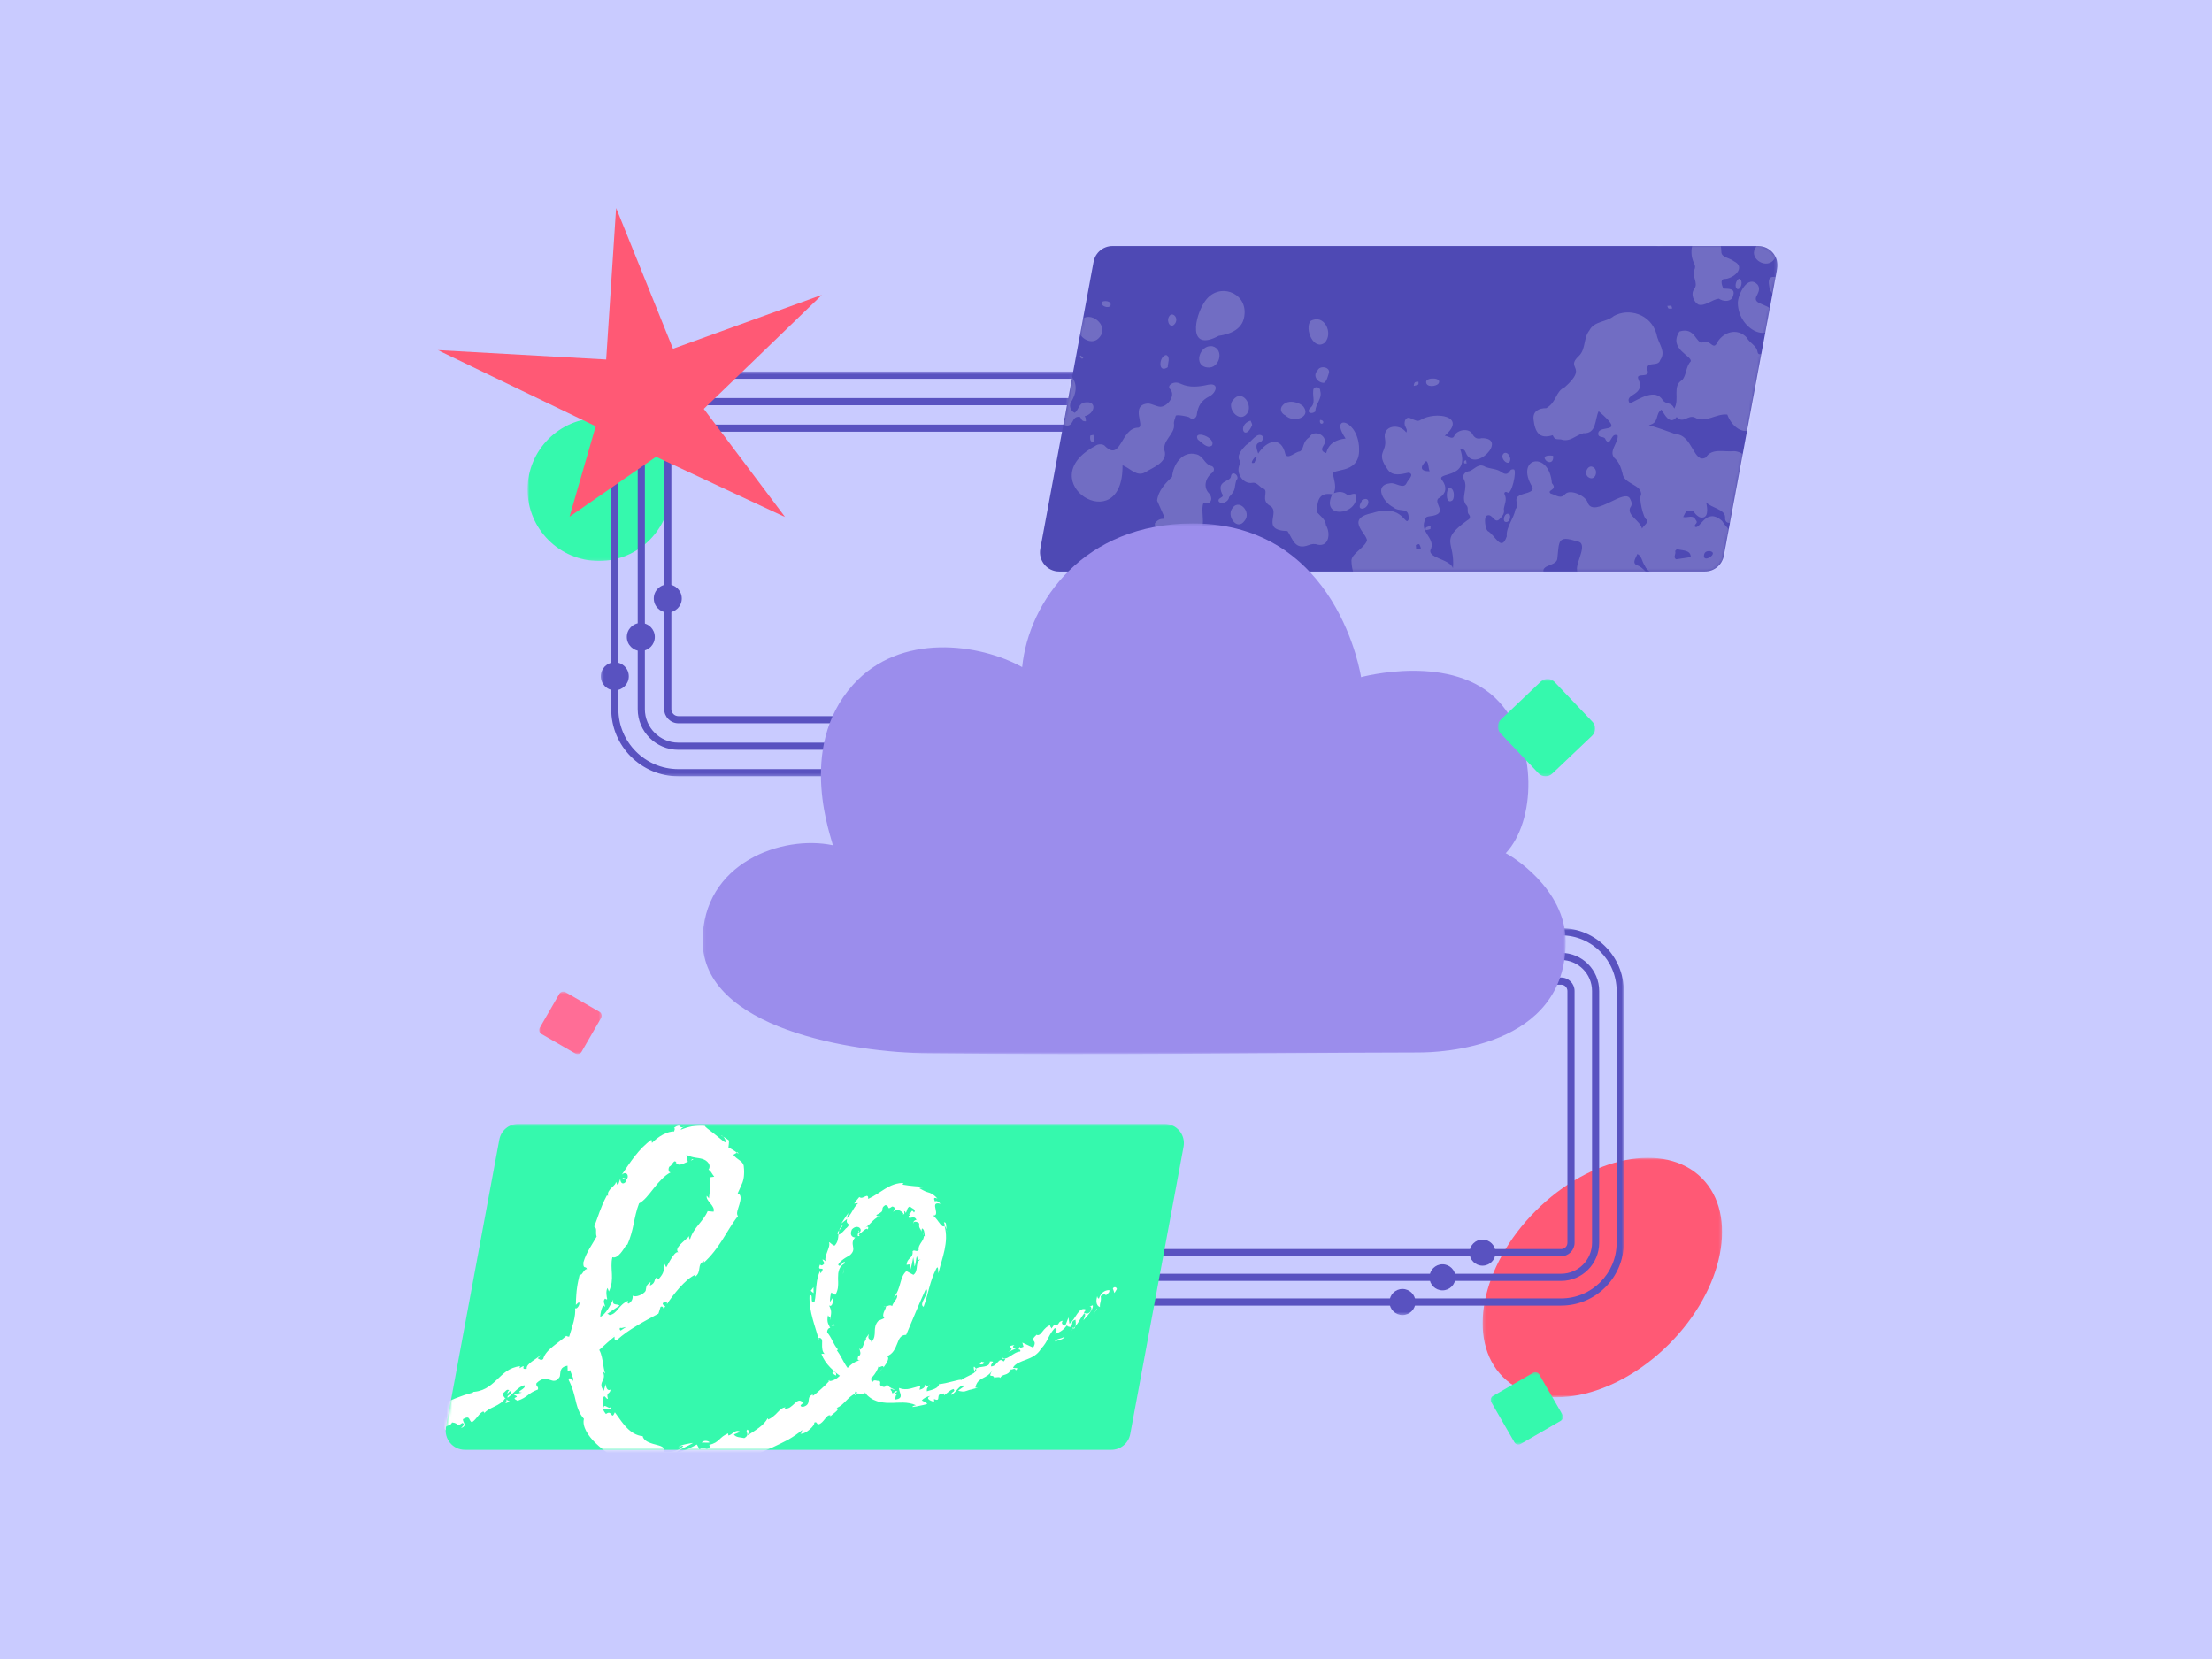 <svg width="800" height="600" viewBox="0 0 800 600" fill="none" xmlns="http://www.w3.org/2000/svg">
<rect width="800" height="600" fill="#C9CBFF"/>
<mask id="mask0_388_14917" style="mask-type:luminance" maskUnits="userSpaceOnUse" x="194" y="358" width="24" height="24">
<path d="M194.993 358.632H217.611V381.251H194.993V358.632Z" fill="white"/>
</mask>
<g mask="url(#mask0_388_14917)">
<path d="M202.298 359.446L195.21 371.722C194.761 372.5 195.028 373.495 195.806 373.944L208.082 381.032C208.86 381.481 209.856 381.215 210.305 380.436L217.393 368.16C217.842 367.382 217.575 366.387 216.797 365.938L204.521 358.85C203.743 358.401 202.747 358.667 202.298 359.446Z" fill="#FF6D96"/>
</g>
<mask id="mask1_388_14917" style="mask-type:luminance" maskUnits="userSpaceOnUse" x="536" y="418" width="87" height="88">
<path d="M536.213 418.731H622.81V505.329H536.213V418.731Z" fill="white"/>
</mask>
<g mask="url(#mask1_388_14917)">
<path d="M603.618 486.137C623.479 466.276 628.787 439.382 615.473 426.069C602.16 412.755 575.266 418.063 555.405 437.924C535.544 457.785 530.236 484.679 543.549 497.993C556.863 511.306 583.757 505.998 603.618 486.137Z" fill="#FF5975"/>
</g>
<mask id="mask2_388_14917" style="mask-type:luminance" maskUnits="userSpaceOnUse" x="539" y="496" width="27" height="27">
<path d="M539.121 496.281H565.294V522.454H539.121V496.281Z" fill="white"/>
</mask>
<g mask="url(#mask2_388_14917)">
<path d="M554.466 496.5L539.933 504.89C539.156 505.339 538.89 506.333 539.339 507.11L547.729 521.642C548.178 522.419 549.171 522.686 549.948 522.237L564.481 513.847C565.258 513.398 565.524 512.404 565.076 511.627L556.685 497.094C556.237 496.317 555.243 496.051 554.466 496.5Z" fill="#35F9AD"/>
</g>
<mask id="mask3_388_14917" style="mask-type:luminance" maskUnits="userSpaceOnUse" x="190" y="151" width="53" height="52">
<path d="M190.792 151.188H242.492V202.888H190.792V151.188Z" fill="white"/>
</mask>
<g mask="url(#mask3_388_14917)">
<path d="M216.641 202.887C230.918 202.887 242.491 191.314 242.491 177.037C242.491 162.761 230.918 151.188 216.641 151.188C202.365 151.188 190.792 162.761 190.792 177.037C190.792 191.314 202.365 202.887 216.641 202.887Z" fill="#35F9AD"/>
</g>
<mask id="mask4_388_14917" style="mask-type:luminance" maskUnits="userSpaceOnUse" x="217" y="134" width="204" height="147">
<path d="M217.288 134.383H420.534V280.758H217.288V134.383Z" fill="white"/>
</mask>
<g mask="url(#mask4_388_14917)">
<path d="M310.795 280.758H245.346C231.952 280.758 221.056 269.859 221.056 256.462V158.679C221.056 145.282 231.952 134.383 245.346 134.383H419.239C419.954 134.383 420.534 134.963 420.534 135.678C420.534 136.393 419.954 136.973 419.239 136.973H245.346C233.38 136.973 223.645 146.71 223.645 158.679V256.462C223.645 268.431 233.38 278.168 245.346 278.168H310.795C311.51 278.168 312.09 278.748 312.09 279.463C312.09 280.178 311.51 280.758 310.795 280.758V280.758Z" fill="#5952C0"/>
<path d="M309.798 261.591H245.346C242.519 261.591 240.219 259.29 240.219 256.462V158.68C240.219 155.852 242.519 153.551 245.346 153.551H418.241C418.956 153.551 419.536 154.131 419.536 154.846C419.536 155.561 418.956 156.141 418.241 156.141H245.346C243.947 156.141 242.808 157.28 242.808 158.68V256.462C242.808 257.862 243.947 259.001 245.346 259.001H309.798C310.513 259.001 311.092 259.581 311.092 260.296C311.092 261.011 310.513 261.591 309.798 261.591H309.798Z" fill="#5952C0"/>
<path d="M310.795 271.175H245.346C237.236 271.175 230.637 264.575 230.637 256.463V158.68C230.637 150.568 237.236 143.968 245.346 143.968H418.241C418.956 143.968 419.536 144.548 419.536 145.263C419.536 145.978 418.956 146.558 418.241 146.558H245.346C238.664 146.558 233.227 151.996 233.227 158.68V256.463C233.227 263.147 238.664 268.585 245.346 268.585H310.795C311.51 268.585 312.09 269.165 312.09 269.88C312.09 270.595 311.51 271.175 310.795 271.175Z" fill="#5952C0"/>
<path d="M222.351 249.657C225.146 249.657 227.412 247.391 227.412 244.595C227.412 241.799 225.146 239.532 222.351 239.532C219.555 239.532 217.289 241.799 217.289 244.595C217.289 247.391 219.555 249.657 222.351 249.657Z" fill="#5952C0"/>
<path d="M231.764 235.432C234.559 235.432 236.825 233.165 236.825 230.369C236.825 227.573 234.559 225.307 231.764 225.307C228.969 225.307 226.703 227.573 226.703 230.369C226.703 233.165 228.969 235.432 231.764 235.432Z" fill="#5952C0"/>
<path d="M241.514 221.507C244.309 221.507 246.575 219.24 246.575 216.444C246.575 213.648 244.309 211.382 241.514 211.382C238.718 211.382 236.452 213.648 236.452 216.444C236.452 219.24 238.718 221.507 241.514 221.507Z" fill="#5952C0"/>
</g>
<mask id="mask5_388_14917" style="mask-type:luminance" maskUnits="userSpaceOnUse" x="374" y="86" width="269" height="124">
<path d="M374.327 86.562H642.844V209.996H374.327V86.562Z" fill="white"/>
</mask>
<g mask="url(#mask5_388_14917)">
<path d="M616.634 206.69H383.059C378.719 206.69 375.445 202.742 376.239 198.467L395.509 94.664C396.121 91.372 398.988 88.984 402.329 88.984H635.905C640.244 88.984 643.519 92.932 642.725 97.207L623.454 201.01C622.843 204.302 619.976 206.69 616.634 206.69Z" fill="#4E49B4"/>
<mask id="mask6_388_14917" style="mask-type:luminance" maskUnits="userSpaceOnUse" x="376" y="88" width="267" height="119">
<path d="M616.634 206.69H383.059C378.719 206.69 375.445 202.742 376.239 198.467L395.509 94.664C396.121 91.372 398.988 88.984 402.329 88.984H635.905C640.244 88.984 643.519 92.932 642.725 97.207L623.454 201.01C622.843 204.302 619.976 206.69 616.634 206.69Z" fill="white"/>
</mask>
<g mask="url(#mask6_388_14917)">
<path d="M436.713 132.908C431.397 132.37 433.825 124.58 438.417 125.211C442.995 126.295 441.037 133.476 436.713 132.908ZM559.341 166.762C560.878 167.77 562 166.689 561.681 164.833C559.808 164.586 557.435 164.849 559.341 166.762ZM523.877 176.571C522.858 177.956 522.987 182.678 525.309 180.93C526.265 179.895 525.93 175.924 523.877 176.571ZM517.271 191.369C517.396 191.321 517.345 190.811 517.409 190.154C516.313 190.666 515.274 190.4 515.649 191.726C516.195 191.619 516.76 191.564 517.271 191.368V191.369ZM603.45 111.552C603.841 111.695 604.332 111.566 604.781 111.552C604.687 111.265 604.593 110.977 604.45 110.545C603.897 110.577 603.448 110.602 603 110.627C603.145 110.95 603.218 111.466 603.45 111.551L603.45 111.552ZM545.694 185.88C544.181 185.28 543.343 188.202 544.311 188.705C546.101 189.333 546.69 186.216 545.694 185.88ZM635.667 102.968C632.102 99.112 628.546 106.456 628.505 109.571C628.679 119.639 641.205 125.038 642.009 115.204C641.848 108.773 632.577 111.216 635.621 106.407C636.143 105.308 636.518 104.176 635.667 102.968V102.968ZM479.083 123.971C482.395 120.585 478.884 113.26 473.974 116.108C471.706 119.014 475.165 126.967 479.083 123.971ZM544.023 163.848C541.67 165.454 546.252 169.597 546.215 165.856C545.998 164.835 545.266 163.426 544.023 163.848ZM629.01 100.784C627.868 101.156 627.064 103.933 628.388 104.566C629.828 104.731 630.52 101.206 629.01 100.784ZM530.413 167.612C530.34 167.125 530.294 166.812 530.247 166.499C529.507 166.488 529.381 166.929 529.567 167.538C529.593 167.619 530 167.582 530.413 167.612ZM642.844 108.058V100.225C641.274 100.124 639.2 99.549 639.819 103.266C640.022 105.548 641.459 106.792 642.844 108.058ZM576.4 169.091C574.374 167.533 572.568 171.331 574.476 172.593C576.816 174.187 578.202 170.398 576.4 169.091ZM634.766 89.828C632.571 93.74 639.179 97.727 641.816 93.553C642.032 93.005 642.451 92.332 642.844 91.612V87.18C642.703 87.07 642.546 86.963 642.366 86.862C641.965 86.679 641.756 86.005 641.523 85.525C640.222 81.979 634.565 83.004 635.167 86.771C635.422 87.863 635.496 88.769 634.766 89.828L634.766 89.828ZM642.844 70.431V62.135C640.508 63.798 639.591 67.35 642.844 70.431ZM488.77 202.646C488.986 200.285 492.94 198.426 494.153 196.012C496.002 194.008 485.357 187.74 496.388 185.542C507.578 181.876 508.186 190.903 509.465 187.824C509.659 182.912 506.407 185.631 503.806 183.41C500.283 181.624 496.713 175.353 502.841 174.789C504.723 174.431 507.499 177.07 508.677 174.794C509.083 173.595 511.794 171.588 509.489 170.922C506.91 171.463 503.632 172.466 501.851 169.758C497.419 163.548 501.711 163.708 500.92 158.804C499.85 153.817 506.088 152.936 508.603 156.423C509.143 155.394 508.364 154.698 508.078 153.822C507.706 152.154 508.579 150.35 510.447 151.429C511.604 151.846 512.627 152.669 513.828 151.854C519.052 148.638 530.863 150.456 522.5 157.604C524.005 157.719 525.432 159.282 526.05 157.441C527.223 155.354 531.403 154.658 532.583 157.122C533.392 158.52 534.407 158.881 535.851 158.473C545.744 158.351 533.188 171.692 530.101 163.621C529.824 162.892 529.267 162.191 528.106 162.462C532.012 173.696 518.694 170.399 521.639 173.78C523.366 176.118 523.019 178.441 520.716 179.946C517.376 181.431 524.883 185.907 516.899 186.738C516.182 186.843 515.608 186.957 515.486 187.83C513.169 192.315 518.882 194.33 517.61 198.32C515.503 201.873 524.347 202.006 525.487 205.49C526.327 195.681 520.333 195.708 530.612 188.223C531.429 187.845 531.975 187.164 531.378 186.234C530.321 185.224 531.241 183.939 530.504 182.927C527.914 180.266 531.196 176.596 529.442 173.393C528.709 171.768 529.783 170.577 531.523 170.372C533.48 169.585 534.78 167.368 537.163 168.828C538.895 169.592 541.205 169.504 542.724 170.547C544.287 171.671 545.231 171.795 546.26 170.079C546.424 169.805 547.186 169.639 547.505 169.786C548.708 170.036 546.632 179.675 545.046 178.007C544.351 177.762 543.869 178.107 544.165 178.838C545.118 180.695 544.118 182.287 543.878 184.077C544.232 185.544 543.459 186.569 542.545 187.518C540.499 189.911 539.909 185.616 537.852 186.442C536.418 186.816 537.274 191.406 538.005 192.028C540.776 193.46 542.93 199.846 544.943 193.987C544.668 190.532 547.493 187.635 548.062 184.23C549.562 182.695 547.249 180.322 549.371 179.324C550.635 178.35 555.094 178.297 554.193 176.13C547.663 165.441 560.318 162.729 561.258 174.732C563.59 177.341 559.218 177.105 560.793 178.48C562.972 179.104 564.36 180.697 566.179 178.595C568.102 176.807 573.771 179.455 574.265 181.95C576.633 187.431 587.792 176.218 589.579 180.482C590.164 181.57 590.385 182.596 589.542 183.655C588.447 186.498 593.241 188.291 593.846 191.191C594.398 190.09 596.29 189.078 595.569 187.943C594.368 187.779 592.538 179.701 593.527 179.136C594.013 175.075 587.222 175.294 586.777 171.09C586.293 169.315 585.774 167.532 584.355 166.093C581.223 163.541 585.338 160.364 585.072 157.51C583.117 156.506 582.897 159.191 581.68 160.065C581.328 159.704 580.818 159.399 580.663 158.966C580.276 157.465 577.824 158.698 578.035 156.655C578.494 153.32 588.429 157.415 578.171 148.715C576.709 151.727 577.517 156.934 572.627 156.678C569.813 157.429 567.808 160.039 564.502 158.916C562.615 158.769 562.374 159.076 561.562 157.392C556.682 158.976 555.133 156.238 554.615 151.641C554.342 148.632 556.609 147.625 559.268 147.618C563.189 145.227 562.42 141.671 565.922 140.029C574.574 132.347 565.899 133.485 571.021 128.743C573.594 126.305 572.607 122.242 574.826 119.506C576.595 116.027 580.984 116.595 583.71 114.262C588.896 111.365 597.02 113.38 599.12 120.88C599.645 124.225 602.73 127.045 600.423 130.241C599.724 132.882 595.217 130.373 595.809 133.779C596.925 137.059 591.594 134.545 592.498 136.999C595.448 143.352 586.963 142.193 589.44 145.925C592.779 144.353 598.712 140.252 601.378 144.757C602.699 146.424 604.406 145.242 605.515 147.77C607.586 144.339 604.641 139.617 608.359 137.463C610 135.689 609.636 132.629 611.449 130.744C612.263 128.754 603.198 126.296 607.394 119.891C613.299 118.069 613.197 124.635 615.985 123.826C618.341 122.597 619.411 126.44 620.768 124.414C622.868 120.07 628.305 118.336 631.745 122.115C632.789 124.155 635.262 124.905 635.64 127.296C635.728 127.943 636.199 128.297 636.839 128C640.168 127.296 640.762 131.575 641.858 133.615C642.697 134.084 642.47 134.543 642.047 135.128C640.554 136.524 641.89 137.028 642.843 137.771V150.461C641.303 151.994 638.54 152.928 634.367 154.733C630.37 157.875 626.082 153.906 624.708 149.929C620.46 149.507 616.832 153.219 612.898 150.977C610.379 149.923 608.758 153.44 606.38 150.805C604.011 153.873 602.132 150.128 600.892 148.153C598.45 149.755 600.291 152.884 596.311 153.767C599.407 154.632 602.894 155.857 606.006 157.021C612.199 157.221 612.486 168.041 616.992 165.426C619.109 161.931 623.625 163.566 627.148 163.17C630.803 163.328 633.452 166.853 633.579 170.387C633.596 172.734 636.481 172.815 638.065 173.781C638.5 171.029 640.229 170.349 642.472 169.284C642.6 169.204 642.723 169.134 642.843 169.067V169.681C642.843 191.686 625.24 209.571 603.367 209.986C604.681 207.269 596.964 209.631 594.765 204.409C593.827 203.084 593.799 201.112 592.191 200.345C591.691 201.688 590.025 203.665 592.113 204.446C593.788 204.912 596.92 208.056 596.861 209.996H569.082C569.32 209.668 569.608 209.342 569.962 209.018C571.202 208.165 570.356 207.215 570.343 206.081C569.973 203.087 574.716 196.218 570.244 195.775C563.368 193.503 563.904 195.71 563.265 201.681C563.326 205.015 556.866 203.876 558.418 207.413C558.705 208.382 558.697 209.258 558.511 209.996H555.186C555.278 209.409 555.466 208.709 555.788 207.875C550.925 206.661 549.072 205.681 548.984 209.996H526.938C526.963 209.582 526.989 209.168 527.014 208.755C526.814 208.741 526.614 208.727 526.414 208.714C526.381 209.141 526.347 209.568 526.314 209.995H509.566C510.668 209.031 511.651 207.071 510.167 207.472C509.207 207.965 507.713 208.624 508.027 209.995H490.747C489.488 207.787 488.806 205.378 488.771 202.646H488.77ZM515.817 166.713C513.498 168.792 513.556 170.472 517.052 170.455C516.514 169.138 516.748 167.363 515.817 166.713ZM512.155 198.515C512.745 198.457 513.334 198.398 513.923 198.34C513.724 197.825 513.584 197.269 513.281 196.824C513.207 196.716 512.598 196.974 512.062 197.105C512.101 197.69 512.128 198.103 512.156 198.515H512.155ZM629.551 192.41C630.449 191.252 630.624 189.324 632.637 189.921C633.958 189.927 636.524 192.387 636.692 189.993C638.086 185.96 638.029 185.742 634.901 182.722C633.678 183.939 633.347 185.801 632.462 187.27C631.649 189.25 629.692 188.133 628.082 188.693C626.273 189.472 623.626 189.682 623.912 186.988C623.785 184.118 618.915 183.739 617.037 181.656C617.566 183.862 618.09 187.92 614.737 187.077C613.983 186.692 613.237 186.066 612.786 185.357C612.027 184.164 610.995 184.943 610.113 184.812C609.537 185.118 609.135 186.231 608.743 187.001C610.552 187.391 612.213 185.964 613.269 188.028C614.316 189.253 612.88 189.355 612.892 190.381C614.778 192.184 616.737 183.059 622.796 188.384C624.233 190.509 626.535 193.563 629.551 192.41L629.551 192.41ZM618.329 199.305C617.397 199.299 616.557 199.483 616.298 200.616C615.596 204.107 622.045 199.941 618.329 199.305ZM606.6 198.636C606.381 198.599 605.793 199.231 605.846 199.358C606.251 200.328 604.984 201.484 606.16 202.288C607.832 202.07 609.769 201.732 611.498 201.479C611.444 198.824 608.491 199.158 606.6 198.636ZM406.427 206.284C402.906 205.614 400.172 207.713 397.71 209.995H411.705C410.636 208.201 408.893 206.807 406.427 206.284ZM388.258 205.43C387.584 206.494 387.164 208.193 387.064 209.995H394.615C393.694 206.401 391.515 201.852 388.258 205.43ZM476.689 209.995H482.465C480.852 208.588 478.42 208.716 476.689 209.995ZM446.587 202.664C444.664 203.59 446.808 207.603 446.774 209.452C446.835 209.634 446.913 209.815 447 209.995H465.033C467.852 205.974 468.16 200.304 462.54 197.814C458.065 194.531 453.565 198.13 451.387 201.953C450.984 198.728 450.207 199.153 447.628 198.859C444.171 196.344 442.074 202.413 446.587 202.664V202.664ZM376.477 176.924C382.89 171.393 376.027 160.762 368.521 165.941C364.993 167.233 361.034 167.627 362.323 172.464C362.741 174.398 363.365 176.217 364.905 177.593C365.7 179.045 365.866 180.789 367.354 181.88C372.157 185.902 373.887 180.017 376.478 176.923L376.477 176.924ZM366.341 124.056C365.709 117.52 354.163 117.543 353.245 123.762C353.452 124.923 355.009 124.745 355.765 124.346C357.789 123.071 358.367 126.881 360.244 127.418C361.333 128.131 361.392 128.194 360.72 129.366C353.742 140.588 360.516 143.774 371.049 143.749C372.497 145.188 374.006 146.083 376.063 144.887C376.277 144.763 376.978 145.015 377.092 145.261C378.837 148.473 382.529 149.198 385.484 151.349C384.809 152.184 384.074 153.911 385.877 153.907C388.223 154.03 387.667 150.83 389.912 150.748C391.432 150.434 390.449 152.507 392.745 152.361C392.637 151.659 392.799 151.141 392.274 150.534C396.118 149.598 396.887 144.796 392.284 145.55C390.121 145.886 390.102 148.32 388.691 149.3C387.05 148.6 386.397 146.384 387.656 144.914C392.204 136.949 384.565 132.379 377.809 130.365C375.15 127.293 372.131 124.984 367.877 125.326C366.812 125.352 366.285 125.329 366.34 124.058V124.057L366.341 124.056ZM422.742 114.604C421.748 116.355 423.467 119.286 425.044 116.913C426.406 114.777 423.786 112.442 422.742 114.604ZM397.793 121.803C401.18 117.665 394.225 112.001 390.795 115.937C387.212 120.1 394.406 126.386 397.793 121.803ZM415.271 145.925C408.489 146.41 414.292 154.188 411.672 154.672C405.267 154.707 405.553 167.068 399.711 161.417C399.063 160.479 397.04 160.475 396.098 161.285C372.255 174.082 406.313 195.451 405.972 168.248C408.822 169.396 411.083 172.479 414.089 170.855C416.75 169.155 421.893 167.407 421.306 163.57C419.89 159.37 425.042 157.169 424.592 153.437C424.404 152.487 424.982 151.385 425.231 150.353C425.61 149.816 429.631 150.622 430.088 150.912C431.144 151.897 432.363 151.584 432.802 150.21C433.176 146.938 434.485 144.766 437.402 143.349C439.979 141.989 441.013 138.366 436.977 139.125C433.782 139.885 430.196 140.285 427.171 138.861C426.138 138.318 424.844 138.115 423.66 138.809C422.774 139.329 422.526 140.172 423.285 140.828C425.312 143.209 422.057 147.201 419.597 147.113C418.138 146.981 416.728 146.071 415.272 145.925L415.271 145.925ZM423.906 172.474C421.452 174.746 418.853 177.601 418.478 181.033C423.173 191.647 420.838 185.169 417.681 189.255C417.252 192.921 423.128 192.94 424.886 190.836C426.101 189.465 428.419 190.302 430.051 190.232C437.858 194.669 433.805 185.76 435.208 181.924C437.839 182.733 438.917 180.445 437.306 178.481C434.989 176.169 436.009 172.734 438.491 170.904C439.403 170.133 439.184 168.691 437.878 168.473C435.649 167.799 435.189 164.969 432.753 164.317C427.553 162.889 424.254 168.098 423.905 172.474H423.906L423.906 172.474ZM356.97 178.294C355.015 179.488 357.85 183.621 359.679 181.832C360.757 180.249 358.944 177.38 356.97 178.294ZM395.513 159.872C395.83 159.031 395.5 158.148 395.444 157.281C395.038 157.393 394.301 157.469 394.284 157.623C394.251 158.651 394.101 159.862 395.513 159.872V159.872ZM398.474 109.27C397.871 110.64 400.953 111.784 401.636 110.502C402.152 108.733 399.111 108.565 398.474 109.27ZM420.987 195.24C419.173 197.736 423.111 198.894 424.433 196.992C426.29 194.503 422.416 193.204 420.987 195.24ZM635.008 56.174C631.29 46.861 621.747 55.978 630.961 58.984C634.606 59.437 626.933 65.278 633.1 69.655C639.697 72.302 641.737 58.888 636.18 57.27C635.532 57.121 635.236 56.828 635.008 56.174ZM625.099 40.688C622.63 44.927 633.065 45.772 633.516 42.216C633.465 38.644 627.16 38.775 625.099 40.688ZM620.226 66.416C615.002 70.479 626.51 74.763 628.117 70.367C628.78 66.413 622.784 64.034 620.226 66.416ZM435.845 108.889C431.926 114.449 429.4 127.596 440.737 121.465C445.058 120.822 449.874 119.031 450.116 113.451C450.664 105.62 440.675 102.014 435.845 108.889ZM622.55 90.999C621.941 75.735 608.063 85.406 612.674 95.236C613.157 96.034 613.165 96.775 612.798 97.573C611.699 99.772 614.395 102.368 612.753 104.496C611.293 106.374 612.643 109.321 614.274 110.16C616.57 110.856 619.204 108.324 621.633 108.009C623.053 108.967 625.379 109.304 626.505 107.742C628.051 104.234 625.625 104.5 623.243 104.362C622.908 103.461 621.909 101.156 623.5 100.905C626.865 100.954 631.711 96.693 627.048 94.475C625.649 93.239 622.45 93.169 622.55 90.999ZM606.511 76.054C605.517 73.449 603.241 73.586 601.808 76.032C599.711 79.139 602.319 83.097 599.27 85.738C596.416 90.15 601.323 89.394 603.629 87.634C604.061 86.377 604.638 86.5 605.349 86.794C608.89 88.482 612.909 86.309 614.324 82.82C614.998 75.427 607.837 80.602 606.511 76.055L606.511 76.054ZM390.412 129.051C390.939 129.348 391.329 130.198 391.791 129.342C391.458 129.082 391.124 128.824 390.791 128.564C390.665 128.726 390.538 128.888 390.412 129.051L390.412 129.051ZM520.236 138.707C521.756 136.533 516.104 136.34 515.793 137.986C515.607 140.275 519.472 139.799 520.236 138.707ZM473.779 147.595C472.354 149.251 474.333 149.968 475.717 148.815C475.711 145.963 478.295 144.281 477.486 141.382C477.55 139.656 474.88 139.541 474.942 141.325C474.677 143.579 475.945 146.019 473.78 147.595L473.779 147.595ZM445.429 184.237C443.845 186.975 447.458 191.979 450.073 188.411C452.895 185.189 447.796 179.765 445.429 184.237ZM421.765 128.396C419.199 128.681 418.591 135.316 422.332 132.82C422.308 131.376 423.426 129.079 421.765 128.396ZM463.987 146.477C462.59 147.887 463.382 149.593 464.956 150.271C467.626 153.014 474.246 151.043 471.481 147.155C470.161 145.521 465.976 144.297 463.987 146.477ZM480.67 134.729C480.953 132.683 477.308 132.067 476.513 133.99C474.591 135.855 476.556 138.464 478.799 138.456C479.899 137.901 480.276 135.87 480.67 134.729ZM512.929 139.052C513.107 138.92 512.994 138.395 513.012 138.048C511.819 138.103 511.486 138.076 511.297 139.58C512.07 139.352 512.581 139.311 512.929 139.052V139.052ZM445.982 144.636C443.35 147.419 448.13 153.324 450.978 149.602C453.385 146.623 449.215 140.409 445.982 144.636ZM478.494 153.045C478.861 152.295 478.139 151.895 477.433 151.862C477.144 152.704 477.653 153.7 478.494 153.045ZM465.648 192.081C455.484 191.744 463.571 185.127 459.155 182.831C455.922 180.82 458.804 177.893 457.123 176.808C455.491 176.33 454.752 174.228 452.847 174.632C449.413 175.17 446.731 170.772 448.458 167.829C448.614 167.549 448.655 166.991 448.482 166.777C446.943 164.724 449.4 162.297 450.716 160.902C452.373 160.171 454.798 155.659 456.802 157.923C456.899 161.452 452.904 158.346 455.049 164.051C458.08 159.34 463.384 157.445 464.886 164.335C465.848 166.278 468.521 163.346 470.101 163.285C471.813 162.301 470.83 159.951 473.515 158.164C475.404 154.741 480.955 158.016 478.642 161.17C477.765 162.568 478.016 163.38 479.656 163.874C480.503 160.371 483.177 159.008 486.666 158.596C480.253 149.317 491.985 151.49 491.531 163.315C491.159 171.802 481.156 169.1 482.138 171.723C482.573 174.007 483.379 176.07 482.413 178.372C484.263 177.687 485.849 177.732 487.284 179.002C488.184 179.298 490.016 177.836 490.553 179.163C491.101 186.484 477.463 187.789 481.837 178.771C476.866 177.905 476.41 181.244 476.248 185.2C477.511 186.693 479.364 187.725 479.564 189.992C481.272 192.773 480.721 197.901 476.481 196.981C475.355 196.559 474.362 196.763 473.298 197.149C468.273 199.055 467.641 195.066 465.648 192.081L465.648 192.081ZM453.66 167.38C453.984 166.761 454.218 166.096 454.485 165.447C454.331 165.352 454.176 165.257 454.022 165.162C453.434 165.78 451.682 167.978 453.66 167.38ZM447.114 173.727C448.741 172.281 445.49 169.699 445.184 172.358C444.931 174.333 439.874 173.684 441.925 178.497C443.209 180.144 440.162 179.805 440.771 181.363C441.757 182.705 444.423 181.408 444.5 179.794C447.19 176.902 446.185 176.979 447.114 173.727ZM433.204 158.968C434.634 159.925 436.504 162.438 438.327 161.105C439.893 158.195 431.317 155.219 433.204 158.968ZM452.809 153.862C452.975 153.406 452.48 152.709 452.284 152.121C447.337 153.639 450.147 159.96 452.809 153.862ZM492.523 181.229C491.839 182.189 491.008 184.18 492.952 183.941C495.521 183.281 495.715 179.022 492.461 180.953C492.482 181.045 492.503 181.137 492.523 181.229H492.523Z" fill="white" fill-opacity="0.2"/>
</g>
</g>
<mask id="mask7_388_14917" style="mask-type:luminance" maskUnits="userSpaceOnUse" x="401" y="335" width="187" height="141">
<path d="M401.792 335.688H587.266V475.602H401.792V335.688Z" fill="white"/>
</mask>
<g mask="url(#mask7_388_14917)">
<path d="M564.613 472.183H403.085C402.371 472.183 401.792 471.603 401.792 470.887C401.792 470.171 402.371 469.591 403.085 469.591H564.613C575.679 469.591 584.681 460.563 584.681 449.466V358.405C584.681 347.308 575.679 338.28 564.613 338.28H530.962C530.248 338.28 529.669 337.7 529.669 336.984C529.669 336.268 530.248 335.688 530.962 335.688H564.613C577.104 335.688 587.266 345.879 587.266 358.405V449.466C587.266 461.992 577.104 472.183 564.613 472.183L564.613 472.183Z" fill="#5952C0"/>
<path d="M564.613 454.333H404.012C403.298 454.333 402.719 453.752 402.719 453.036C402.719 452.321 403.298 451.74 404.012 451.74H564.613C565.864 451.74 566.881 450.72 566.881 449.466V358.405C566.881 357.151 565.864 356.131 564.613 356.131H531.889C531.175 356.131 530.596 355.551 530.596 354.835C530.596 354.119 531.175 353.539 531.889 353.539H564.613C567.289 353.539 569.466 355.721 569.466 358.405V449.466C569.466 452.149 567.289 454.333 564.613 454.333Z" fill="#5952C0"/>
<path d="M564.613 463.257H404.012C403.298 463.257 402.719 462.677 402.719 461.961C402.719 461.245 403.298 460.665 404.012 460.665H564.613C570.771 460.665 575.781 455.641 575.781 449.466V358.404C575.781 352.229 570.771 347.205 564.613 347.205H530.962C530.248 347.205 529.67 346.625 529.67 345.909C529.67 345.193 530.248 344.613 530.962 344.613H564.613C572.197 344.613 578.366 350.8 578.366 358.404V449.466C578.366 457.07 572.197 463.257 564.613 463.257Z" fill="#5952C0"/>
<path d="M536.169 457.75C538.766 457.75 540.871 455.639 540.871 453.035C540.871 450.432 538.766 448.321 536.169 448.321C533.573 448.321 531.468 450.432 531.468 453.035C531.468 455.639 533.573 457.75 536.169 457.75Z" fill="#5952C0"/>
<path d="M521.697 466.676C524.293 466.676 526.398 464.565 526.398 461.961C526.398 459.357 524.293 457.247 521.697 457.247C519.1 457.247 516.995 459.357 516.995 461.961C516.995 464.565 519.1 466.676 521.697 466.676Z" fill="#5952C0"/>
<path d="M507.225 475.602C509.821 475.602 511.926 473.491 511.926 470.887C511.926 468.283 509.821 466.172 507.225 466.172C504.628 466.172 502.523 468.283 502.523 470.887C502.523 473.491 504.628 475.602 507.225 475.602Z" fill="#5952C0"/>
</g>
<mask id="mask8_388_14917" style="mask-type:luminance" maskUnits="userSpaceOnUse" x="254" y="189" width="313" height="193">
<path d="M254.124 189.312H566.263V381.249H254.124V189.312Z" fill="white"/>
</mask>
<g mask="url(#mask8_388_14917)">
<path d="M566.263 340.584C566.263 321.127 545.895 309.065 544.553 308.593C555.462 297.028 556.278 269.36 542.253 253.925C525.746 235.758 492.246 244.894 492.246 244.894C492.246 244.894 483.993 189.312 431.401 189.312C392.01 189.312 372.047 217.475 369.677 241.27C354.371 232.807 325.613 228.561 308.463 247.709C287.746 270.838 301.2 304.099 301.183 305.694C282.887 301.847 254.124 312.044 254.124 340.281C254.125 371.972 308.207 380.708 335.875 380.973C408.203 381.665 440.733 380.859 513.063 380.678C520.684 380.659 566.263 379.105 566.263 340.584V340.584Z" fill="#9B8DEC"/>
</g>
<mask id="mask9_388_14917" style="mask-type:luminance" maskUnits="userSpaceOnUse" x="541" y="245" width="36" height="36">
<path d="M541.706 245.538H576.926V280.759H541.706V245.538Z" fill="white"/>
</mask>
<g mask="url(#mask9_388_14917)">
<path d="M557.241 246.509L542.802 260.241C541.391 261.582 541.335 263.813 542.676 265.224L556.408 279.663C557.75 281.074 559.981 281.13 561.392 279.788L575.831 266.056C577.241 264.715 577.297 262.484 575.956 261.073L562.224 246.634C560.882 245.223 558.651 245.167 557.241 246.509Z" fill="#35F9AD"/>
</g>
<mask id="mask10_388_14917" style="mask-type:luminance" maskUnits="userSpaceOnUse" x="159" y="406" width="271" height="121">
<path d="M159.772 406.456H429.581V526.659H159.772V406.456Z" fill="white"/>
</mask>
<g mask="url(#mask10_388_14917)">
<path d="M401.936 524.349H168.127C163.783 524.349 160.505 520.395 161.3 516.113L180.59 412.146C181.202 408.848 184.071 406.457 187.417 406.457H421.226C425.57 406.457 428.848 410.41 428.053 414.692L408.763 518.66C408.151 521.958 405.281 524.349 401.936 524.349Z" fill="#35F9AD"/>
<mask id="mask11_388_14917" style="mask-type:luminance" maskUnits="userSpaceOnUse" x="159" y="406" width="271" height="119">
<path d="M407.708 524.35H159.772L181.645 406.458H429.581L407.708 524.35Z" fill="white"/>
</mask>
<g mask="url(#mask11_388_14917)">
<path d="M403.927 466.207C403.896 465.649 403.09 465.12 402.471 465.978L403.051 467.652L403.927 466.207L403.927 466.207Z" fill="white"/>
<path d="M396.804 468.785C396.424 470.166 396.238 472.119 397.801 472.723C397.759 471.739 397.895 471.326 398.015 470.874C398.131 470.419 398.233 469.927 398.102 468.811C398.748 467.99 399.781 467.981 400.053 468.535C400.041 467.981 401.483 467.694 401.194 466.574C399.359 466.597 398.106 467.691 397.455 469.639C396.937 469.626 396.936 469.065 396.804 468.785Z" fill="white"/>
<path d="M310.171 497.012C310.285 497.188 310.398 497.367 310.527 497.528C310.453 497.354 310.329 497.181 310.171 497.012Z" fill="white"/>
<path d="M310.591 445.003C310.355 445.378 310.372 445.619 310.476 445.724C310.636 445.339 310.76 445.011 310.591 445.003Z" fill="white"/>
<path d="M318.427 439.719C318.246 439.783 318.103 439.848 317.948 439.927C318.191 439.922 318.399 439.888 318.427 439.719Z" fill="white"/>
<path d="M310.171 497.011L309.322 495.664C308.895 495.99 309.67 496.448 310.171 497.011Z" fill="white"/>
<path d="M388.453 480.593C388.687 480.316 388.829 480.018 388.924 479.7C388.736 479.93 388.549 480.147 388.345 480.358C388.386 480.437 388.42 480.505 388.453 480.593Z" fill="white"/>
<path d="M334.103 501.382L334.561 501.308C334.67 501.106 334.763 500.868 334.842 500.603L334.103 501.382Z" fill="white"/>
<path d="M352.333 494.259C351.896 494.416 352.375 495.704 352.485 496.317C352.465 495.695 352.649 495.303 352.962 495.021C352.849 494.787 352.652 494.542 352.333 494.259Z" fill="white"/>
<path d="M381.38 478.95L381.742 478.452C381.654 478.589 381.478 478.784 381.38 478.95Z" fill="white"/>
<path d="M320.714 500.444C320.736 500.241 320.717 500.052 320.678 499.933C320.633 500.097 320.654 500.27 320.714 500.444Z" fill="white"/>
<path d="M328.643 439.738C328.645 439.717 328.642 439.713 328.64 439.695C328.525 439.678 328.482 439.704 328.497 439.709C328.512 439.716 328.57 439.73 328.643 439.738Z" fill="white"/>
<path d="M220.92 508.492C220.775 509.526 220.121 509.12 219.473 508.769C219.145 508.6 218.842 508.437 218.611 508.512C218.382 508.587 218.211 508.904 218.243 509.672C218.42 509.435 219.183 509.741 219.84 509.779C220.177 509.795 220.486 509.748 220.688 509.561C220.789 509.467 220.863 509.34 220.901 509.168C220.944 508.992 220.954 508.77 220.92 508.493V508.492Z" fill="white"/>
<path d="M387.904 480.781C387.683 480.966 387.456 481.15 387.213 481.315C387.558 481.112 387.77 480.948 387.904 480.781Z" fill="white"/>
<path d="M218.242 509.671L218.233 509.676L218.254 509.991C218.249 509.858 218.246 509.784 218.242 509.671V509.671Z" fill="white"/>
<path d="M319.547 472.615C319.797 472.668 320.044 472.619 320.288 472.558C320.161 472.497 319.963 472.491 319.547 472.615Z" fill="white"/>
<path d="M333.175 445.468L332.989 446.146C333.116 445.88 333.157 445.661 333.175 445.468Z" fill="white"/>
<path d="M311.53 487.323C311.187 487.599 310.943 487.583 310.7 488.142C310.789 488.146 310.862 488.136 310.945 488.115C310.939 487.833 311.065 487.576 311.53 487.323Z" fill="white"/>
<path d="M299.452 499.486C299.588 499.508 299.729 499.491 299.869 499.493C299.985 499.366 300.12 499.218 300.239 499.087L299.452 499.486Z" fill="white"/>
<path d="M184.377 506.852C183.85 506.671 183.446 506.391 183.094 506.092C183.759 506.854 181.46 508.293 184.377 506.852Z" fill="white"/>
<path d="M387.985 479.986C388.108 480.327 388.084 480.555 387.904 480.782C388.062 480.643 388.208 480.503 388.345 480.358C388.265 480.164 388.159 480.003 387.985 479.986Z" fill="white"/>
<path d="M319.348 494.752L317.202 496.929C317.859 496.373 318.636 495.578 319.348 494.752Z" fill="white"/>
<path d="M260.698 410.62C260.997 410.763 261.299 410.907 261.579 411.076C261.314 410.807 260.994 410.641 260.698 410.62Z" fill="white"/>
<path d="M311.034 503.601C310.305 503.625 309.696 503.813 309.139 504.084C309.12 504.25 309.072 504.413 309.117 504.587L311.034 503.601Z" fill="white"/>
<path d="M166.659 516.537C169.285 515.572 167.254 514.428 167.435 513.256C168.885 512.431 169.359 512.595 169.648 513.023C169.937 513.454 170.038 514.155 170.732 514.367C172.482 513.134 173.323 511.021 174.765 510.491C174.984 510.717 175.301 510.697 175.123 511.178C175.848 510.086 177.322 509.426 178.821 508.705C179.574 508.351 180.319 507.956 180.978 507.49C181.638 507.025 182.209 506.486 182.595 505.816C182.832 505.881 182.982 505.978 183.082 506.082C182.332 505.437 181.894 504.633 181.698 504.008C182.801 503.468 183.282 502.035 184.194 502.888C183.504 503.186 183.648 503.638 183.482 504.116C183.802 503.787 184.114 503.444 184.427 503.104C185.309 503.612 184.977 503.935 184.488 504.273C184.001 504.614 183.348 504.943 183.613 505.511C184.649 504.746 185.656 503.687 186.662 502.811C187.662 501.922 188.657 501.205 189.615 500.972C190.723 502.288 185.809 503.456 188.774 503.645L185.806 504.384C188.991 505.731 184.084 505.018 187.182 506.608C189.072 505.954 189.986 505.288 190.884 504.604C191.779 503.913 192.668 503.224 194.54 502.54C194.912 501.322 193.658 501.467 194.027 500.251C196.112 498.222 197.553 498.613 198.825 499.035C200.094 499.461 201.174 499.887 202.445 497.915C202.644 497.174 202.578 496.298 202.847 495.551C203.117 494.804 203.72 494.191 205.251 493.926L205.317 496.047C207.019 495.159 207.155 494.304 207.373 493.555C207.588 492.797 207.903 492.181 209.925 491.672C209.702 492.681 207.663 493.743 208.274 493.639C209.772 493.622 210.026 493.143 210.124 492.561C210.221 491.976 210.158 491.274 211.006 490.757L212.217 491.952C213.901 490.793 215.508 489.317 217.162 487.833C217.993 487.097 218.808 486.314 219.654 485.569C220.495 484.815 221.368 484.102 222.249 483.396C222.32 483.944 221.97 484.813 223.123 484.631C227.38 480.759 233.173 477.785 238.139 475.094C238.406 474.291 238.657 473.469 238.905 472.655C239.296 472.358 240.017 472.58 239.777 473.132C241.795 472.186 239.296 472.358 239.746 471.27C240.63 470.422 241.521 470.881 241.189 471.703C241.743 470.877 242.412 469.869 243.194 468.85C243.582 468.335 244.001 467.819 244.429 467.293C244.854 466.762 245.299 466.235 245.758 465.723C246.216 465.21 246.693 464.718 247.173 464.243C247.648 463.761 248.133 463.307 248.625 462.893C249.116 462.479 249.614 462.104 250.114 461.781C250.606 461.446 251.1 461.163 251.594 460.945L251.325 461.803C252.653 460.898 252.786 459.762 252.933 458.699C253.079 457.63 253.255 456.666 254.744 456.074L254.54 456.65L255.023 456.223C255.184 456.074 255.344 455.913 255.503 455.756C255.822 455.439 256.138 455.116 256.451 454.788C256.763 454.46 257.055 454.107 257.354 453.762C257.648 453.413 257.951 453.072 258.226 452.703C258.788 451.977 259.345 451.249 259.858 450.49C260.392 449.751 260.873 448.975 261.369 448.228C262.325 446.687 263.253 445.191 264.126 443.785C264.241 443.608 264.355 443.433 264.469 443.26C264.58 443.083 264.69 442.908 264.799 442.734C265.022 442.388 265.251 442.051 265.486 441.723C265.924 441.048 266.424 440.428 266.903 439.816C266.115 438.95 266.933 437.286 267.437 435.52C267.961 433.771 268.2 431.974 266.795 431.594C267.017 431.078 267.225 430.639 267.399 430.252C267.566 429.863 267.718 429.53 267.86 429.23C268.147 428.632 268.344 428.16 268.553 427.626C268.659 427.359 268.737 427.071 268.817 426.738C268.891 426.404 268.979 426.028 269.027 425.57C269.118 424.656 269.203 423.441 268.98 421.645C268.906 421.174 268.677 420.793 268.404 420.465C268.13 420.138 267.793 419.864 267.417 419.595C266.684 419.054 265.876 418.544 265.223 417.614L266.516 416.862C266.268 416.68 266.023 416.503 265.778 416.331C265.531 416.16 265.265 415.999 265.011 415.841C264.752 415.685 264.509 415.529 264.243 415.389C263.976 415.247 263.713 415.112 263.451 414.982C263.524 414.574 263.569 414.163 263.596 413.745C263.627 413.325 263.647 412.895 263.652 412.457C263.315 412.209 262.977 411.967 262.639 411.731C262.3 411.496 261.93 411.288 261.578 411.076C261.925 411.424 262.227 411.876 262.334 412.29C262.454 412.699 262.431 413.034 262.23 413.138C261.855 412.885 261.493 412.596 261.105 412.307C260.915 412.16 260.728 412.005 260.542 411.846C260.347 411.696 260.152 411.543 259.96 411.384C259.583 411.059 259.185 410.754 258.799 410.441C258.422 410.114 258.023 409.838 257.657 409.54C256.178 408.396 254.875 407.505 254.906 407.111C253.301 406.975 251.743 407.087 250.28 407.345C248.818 407.616 247.469 408.069 246.216 408.602C246.226 408.29 246.558 408.003 247.024 407.718C247.48 407.42 248.115 407.198 248.665 406.917C248.107 407.192 247.684 407.374 247.358 407.5C247.039 407.636 246.807 407.698 246.629 407.711C246.274 407.738 246.136 407.564 246.006 407.384C245.879 407.205 245.752 407.012 245.438 407.035C245.279 407.046 245.071 407.108 244.792 407.249C244.515 407.391 244.155 407.601 243.751 407.952C244.366 408.082 243.785 408.893 243.82 409.204C242.748 409.106 241.222 409.576 239.718 410.358C238.23 411.153 236.818 412.277 235.786 413.352C235.721 412.966 235.66 412.577 235.604 412.185C233.343 413.783 231.402 415.84 229.676 418.034C227.944 420.232 226.415 422.57 224.863 424.858C225.605 424.164 226.303 424.186 226.692 424.545C227.082 424.904 227.188 425.597 226.832 426.299L225.168 425.949C225.418 427.338 226.576 424.906 226.418 427.304C225.201 428.876 224.175 427.486 224.373 426.207C224.076 427.004 223.806 427.804 223.527 428.596C223.047 428.475 223.14 427.852 222.71 427.406C222.847 428.096 221.97 428.808 221.141 429.635C220.933 429.842 220.727 430.054 220.543 430.275C220.366 430.497 220.208 430.725 220.088 430.961C219.848 431.432 219.759 431.929 219.96 432.451L219.479 432.352C218.844 433.552 218.346 434.609 217.921 435.578C217.514 436.552 217.161 437.434 216.844 438.292C216.537 439.15 216.239 439.978 215.927 440.85C215.621 441.719 215.298 442.626 214.897 443.63C216.113 444.228 215.225 445.661 215.783 447.237C214.256 449.966 212.052 452.875 211.003 456.535C210.851 459.282 211.871 457.625 212.287 459C211.04 458.813 210.093 462.489 209.786 460.352C209.506 461.46 209.312 462.381 209.134 463.216C208.952 464.049 208.824 464.812 208.71 465.615C208.652 466.016 208.599 466.428 208.548 466.866C208.504 467.306 208.465 467.772 208.428 468.279C208.344 469.289 208.3 470.473 208.266 471.938C208.889 471.419 209.244 470.78 209.587 471.219C209.573 472.269 208.633 473.444 208.073 473.194L207.995 472.898C208.324 476.251 206.922 479.788 205.853 483.402C205.308 485.198 204.871 487.005 204.734 488.704C204.667 489.553 204.698 490.379 204.808 491.151C204.935 491.927 205.173 492.655 205.526 493.31L205.384 493.014C205.512 493.475 205.668 493.937 205.816 494.395C205.967 494.853 206.109 495.308 206.268 495.762C206.603 496.671 206.909 497.569 207.284 498.457C207.369 499.743 207.083 499.404 206.713 498.982C206.344 498.562 205.891 498.048 205.656 499.073C207.154 501.971 207.661 504.308 208.209 506.602C208.277 506.887 208.345 507.171 208.413 507.453C208.485 507.736 208.569 508.015 208.651 508.295C208.818 508.853 208.983 509.411 209.222 509.957C209.668 511.054 210.278 512.134 211.189 513.144C210.488 515.791 212.55 519.224 215.517 522.022C216.987 523.434 218.624 524.723 220.164 525.892C220.541 526.196 220.93 526.467 221.29 526.762C221.652 527.057 222.004 527.345 222.345 527.623C222.684 527.907 223.002 528.202 223.303 528.499C223.608 528.784 223.892 529.079 224.15 529.388L224.264 528.464C224.695 528.46 224.991 528.536 225.213 528.668C225.437 528.792 225.587 528.967 225.712 529.17C225.964 529.572 226.123 530.082 226.595 530.407C226.714 529.732 225.45 528.999 226.483 528.977C229.415 530.091 232.4 530.94 235.417 531.615C238.434 532.291 241.491 532.731 244.553 532.969C250.675 533.445 256.836 533.087 262.589 531.834C263.638 531.591 264.226 531.154 264.593 530.634C264.964 530.119 265.126 529.54 265.334 529.005C265.544 528.474 265.793 527.979 266.336 527.629C266.879 527.277 267.724 527.096 269.116 527.105C268.844 527.778 268.572 528.465 268.279 529.134C269.192 528.541 270.117 527.995 271.054 527.482C271.519 527.22 271.988 526.968 272.461 526.725L273.171 526.366L273.86 526.008C275.703 525.066 277.605 524.247 279.503 523.419C281.383 522.529 283.265 521.647 285.078 520.677C286.869 519.636 288.585 518.491 290.149 517.18C289.911 517.73 290.134 518.157 289.438 518.528C289.952 518.573 290.568 518.431 291.173 518.123C291.778 517.812 292.387 517.377 292.915 516.913C293.972 515.984 294.697 514.945 294.457 514.535C295.59 513.972 295.166 515.122 296.086 515.109C296.995 514.913 297.706 513.989 298.35 513.178C298.996 512.367 299.579 511.668 300.295 511.884C300.535 511.951 300.108 512.467 299.893 512.719C300.045 512.437 300.414 512.146 300.818 511.789C301.226 511.441 301.698 511.079 302.1 510.739C302.903 510.059 303.419 509.472 302.579 509.262C303.288 508.926 303.924 508.516 304.493 508.049C305.05 507.565 305.557 507.049 306.05 506.55C306.544 506.05 307.024 505.568 307.53 505.15C307.782 504.938 308.048 504.751 308.312 504.569C308.574 504.384 308.848 504.22 309.14 504.083C309.222 502.977 310.298 502.216 311.232 501.48C311.463 501.294 311.693 501.119 311.879 500.926C312.065 500.733 312.223 500.539 312.335 500.341C312.559 499.943 312.598 499.528 312.305 499.066C313.01 499.915 314.265 499.247 315.421 498.094C316.545 496.917 317.489 495.226 317.731 494.168C317.817 495.093 319.354 493.326 319.57 494.493C320.927 492.724 321.862 490.874 320.729 490.491C321.888 490.105 322.632 489.393 323.191 488.58C323.751 487.767 324.117 486.848 324.466 485.992C325.13 484.262 325.691 482.778 327.727 482.769C328.982 479.787 330.189 476.916 331.365 474.12C331.955 472.752 332.537 471.401 333.113 470.065C333.405 469.403 333.696 468.745 333.985 468.09C334.283 467.428 334.58 466.768 334.876 466.111C335.101 466.268 335.224 466.478 335.268 466.728C335.29 466.853 335.293 466.989 335.28 467.132C335.268 467.267 335.241 467.409 335.201 467.557C335.042 468.149 334.684 468.829 334.336 469.499C333.64 470.839 332.983 472.138 334.032 472.617C334.512 471.337 334.867 470.151 335.178 469.025C335.33 468.461 335.477 467.914 335.622 467.377C335.773 466.809 335.924 466.241 336.081 465.69C336.69 463.452 337.361 461.325 338.65 458.748C338.859 458.431 338.993 458.337 339.089 458.391C339.186 458.447 339.24 458.648 339.268 458.908C339.328 459.429 339.297 460.197 339.373 460.509C340.079 457.603 341.019 454.889 341.612 452.05C341.913 450.637 342.105 449.191 342.147 447.739C342.174 446.283 342.02 444.807 341.608 443.383C341.82 443.383 342.082 443.993 342.271 444.588C342.241 444.298 342.237 443.985 342.233 443.678C342.222 443.37 342.198 443.066 342.156 442.809C342.075 442.293 341.867 441.956 341.384 442.092C341.536 442.455 341.647 442.814 341.778 443.183C341.464 443.677 341.09 443.637 340.697 443.339C340.304 443.039 339.901 442.481 339.458 441.893C339.353 441.748 339.245 441.599 339.138 441.45C339.025 441.304 338.912 441.158 338.801 441.015C338.579 440.731 338.379 440.465 338.165 440.241C337.753 439.791 337.417 439.5 337.214 439.519C337.625 439.607 337.908 439.61 338.116 439.528C338.324 439.446 338.449 439.283 338.506 439.064C338.565 438.845 338.566 438.569 338.541 438.268C338.517 437.966 338.434 437.644 338.374 437.323C338.317 436.999 338.231 436.688 338.199 436.401C338.164 436.116 338.181 435.854 338.26 435.653C338.344 435.451 338.513 435.299 338.816 435.237C339.124 435.176 339.551 435.205 340.153 435.395C340.009 435.223 339.851 435.047 339.671 434.894C339.486 434.742 339.293 434.61 339.106 434.518C338.73 434.332 338.382 434.31 338.154 434.573C337.89 434.013 337.759 433.595 337.874 433.383C337.988 433.174 338.342 433.167 339.044 433.505C338.84 433.274 338.647 433.067 338.467 432.883C338.279 432.701 338.095 432.545 337.927 432.405C337.758 432.266 337.602 432.143 337.454 432.038C337.299 431.936 337.155 431.848 337.02 431.772C336.75 431.621 336.522 431.51 336.307 431.429C336.089 431.351 335.895 431.295 335.708 431.239C335.52 431.185 335.341 431.13 335.149 431.062C334.952 431 334.745 430.921 334.51 430.812C334.392 430.757 334.268 430.694 334.134 430.621C333.996 430.554 333.847 430.48 333.686 430.395C333.525 430.309 333.352 430.213 333.163 430.104C332.97 430.004 332.759 429.895 332.529 429.775C332.758 429.348 333.61 429.579 334.302 429.369C333.085 429.144 331.892 429.091 330.645 428.986C329.393 428.884 328.084 428.723 326.452 428.452C326.557 428.31 326.519 428.141 326.578 428.013C326.637 427.887 326.796 427.788 327.312 427.846C325.825 427.747 324.485 428.002 323.295 428.402C322.103 428.808 321.066 429.381 320.079 429.966C319.098 430.568 318.176 431.201 317.198 431.813C316.232 432.441 315.188 433.021 313.992 433.607C314.039 432.301 313.577 432.409 312.91 432.709C312.268 433.022 311.456 433.515 310.778 432.916C310.11 433.692 309.493 434.487 308.912 435.291C309.387 435.226 309.885 435.187 310.363 435.145C310.128 435.354 309.906 435.572 309.708 435.806C309.513 436.041 309.331 436.284 309.16 436.53C308.809 437.016 308.534 437.538 308.243 438.026C307.674 439.013 307.137 439.923 306.258 440.547C306.445 439.928 306.624 439.293 306.847 438.674C306.611 438.981 306.385 439.293 306.169 439.611L305.513 440.557C305.103 441.201 304.671 441.831 304.292 442.486C304.628 442.202 304.973 441.926 305.325 441.657C305.677 441.388 306.014 441.113 306.374 440.856C305.994 442.101 306.506 442.394 306.797 442.656C306.944 442.786 307.042 442.908 306.963 443.131C306.879 443.351 306.629 443.677 306.087 444.233C306.196 443.927 305.846 444.386 305.303 444.993C305.033 445.298 304.709 445.635 304.352 445.926C304.003 446.221 303.63 446.473 303.241 446.593C303.241 446.593 303.246 446.586 303.241 446.584C303.178 447.226 303.141 447.881 302.966 448.529C302.78 449.174 302.48 449.823 301.881 450.471C301.157 450.597 300.282 449.215 299.804 449.293C299.997 449.726 299.96 450.261 299.82 450.856C299.676 451.449 299.408 452.096 299.171 452.765C298.668 454.089 298.231 455.479 298.692 456.445C298.525 455.86 297.666 455.464 297.423 455.535C297.669 455.989 297.937 456.444 298.196 456.892C297.432 457.739 297.194 457.822 296.555 457.379C296.373 457.742 296.288 458.04 296.26 458.255C296.232 458.47 296.264 458.609 296.332 458.699C296.47 458.878 296.755 458.859 297.011 458.854C297.521 458.847 297.918 458.868 296.799 460.555C296.807 460.233 296.582 460.316 296.622 459.644C296.144 460.535 295.895 461.493 295.656 462.432C295.53 462.901 295.471 463.383 295.402 463.858C295.342 464.333 295.282 464.805 295.222 465.275C295.153 466.222 295.084 467.152 294.99 468.069C294.957 468.53 294.911 468.986 294.842 469.44C294.771 469.894 294.678 470.346 294.594 470.8C294.129 471.047 293.876 470.972 293.735 470.727C293.591 470.483 293.561 470.074 293.571 469.672C293.573 468.87 293.614 468.077 292.785 468.636C292.656 471.414 293.164 474.302 293.916 477.015C294.655 479.743 295.575 482.293 296.174 484.815C296.13 484.491 296.088 484.167 296.074 483.838C297.379 483.819 297.398 484.755 297.323 486.048C297.303 486.686 297.309 487.396 297.431 488.081C297.463 488.252 297.503 488.421 297.553 488.584C297.609 488.746 297.683 488.9 297.766 489.049C297.932 489.347 298.149 489.617 298.431 489.84C297.976 489.358 296.771 489.713 297.109 489.747C298.386 493.212 301.411 496.085 305.887 499.073L304.955 499.102C305.098 499.338 305.266 499.581 305.454 499.827C305.649 500.066 305.875 500.295 306.111 500.533C306.591 500.996 307.1 501.505 307.686 501.922C307.973 502.138 308.262 502.355 308.548 502.57C308.835 502.783 309.114 503.003 309.408 503.185C309.985 503.565 310.527 503.938 310.993 504.302C311.923 504.053 313.028 504.715 312.758 503.506C313.035 503.91 313.335 504.282 313.653 504.626C313.982 504.945 314.33 505.232 314.689 505.494C315.05 505.752 315.419 505.999 315.804 506.195C316.193 506.38 316.591 506.543 316.993 506.685C317.396 506.823 317.799 506.96 318.211 507.047C318.626 507.127 319.042 507.192 319.456 507.245C319.872 507.295 320.284 507.344 320.698 507.369C321.113 507.376 321.526 507.377 321.936 507.376C322.343 507.374 322.748 507.372 323.153 507.369C323.554 507.348 323.954 507.327 324.352 507.305C325.145 507.264 325.92 507.284 326.688 507.27C327.071 507.274 327.453 507.295 327.834 507.337C328.215 507.374 328.595 507.453 328.975 507.507C329.736 507.635 330.502 507.867 331.293 508.235C330.563 508.265 329.552 508.866 330.143 508.851L331.46 508.659L332.758 508.389C333.619 508.206 334.479 508.041 335.315 507.787C334.757 506.728 334.552 507.246 333.392 506.464C333.967 505.774 335.26 505.022 336.458 504.841C335.432 505.377 335.492 505.824 335.968 506.191C336.445 506.554 337.319 506.864 337.913 507.037C337.672 506.737 337.942 506.29 337.783 505.967C338.167 506.138 338.466 506.231 338.687 506.257C338.904 506.279 339.049 506.242 339.147 506.165C339.343 506.011 339.348 505.696 339.375 505.354C339.402 505.012 339.45 504.643 339.723 504.383C339.992 504.108 340.484 503.944 341.429 503.987L341.44 504.606C342.022 504.242 342.534 503.776 343.065 503.354C343.591 502.919 344.148 502.549 344.832 502.357C345.347 502.843 345.085 503.124 344.722 503.399C344.358 503.673 343.902 503.951 344.049 504.467C344.991 504.07 345.678 503.112 346.388 502.331C347.095 501.537 347.828 500.919 348.913 501.126C348.298 501.814 347.183 502.313 346.541 502.98C348.964 503.584 349.039 503.128 350.475 502.719L350.329 502.75C351.466 502.481 352.584 502.175 353.716 501.878L352.749 501.893C352.946 500.858 353.302 500.16 353.764 499.64C354.226 499.12 354.798 498.788 355.403 498.458C356.616 497.813 357.994 497.22 358.918 495.441C357.078 498.848 359.029 496.766 359.524 498.173C360.479 498.118 361.846 497.861 361.724 498.408C362.133 497.497 362.83 497.373 363.561 497.135C364.292 496.899 365.072 496.567 365.597 495.238C365.925 495.593 367.09 494.4 367.391 495.605C368.985 494.205 366.545 495.157 366.391 494.551C367.346 493.035 369.193 492.476 371.153 491.728C373.11 490.983 375.179 490.04 376.477 487.839C377.171 487.094 377.671 486.429 378.072 485.807C378.469 485.179 378.766 484.596 379.057 484.022C379.64 482.878 380.183 481.751 381.43 480.376C382.146 480.323 382.196 480.82 382.064 481.333C381.93 481.844 381.612 482.365 381.612 482.365C383.635 481.774 384.782 480.781 385.958 479.22C385.9 479.778 386.422 479.825 387.202 479.906C388.338 478.894 386.966 477.919 388.97 477.266C389.022 477.892 389.187 478.828 388.925 479.697C390.088 478.262 390.934 476.475 392.1 474.984C392.998 475.317 392.019 476.667 391.832 477.491C392.542 476.706 393.468 475.694 394.187 474.725C394.895 473.739 395.383 472.781 395.207 472.077L393.89 472.571C394.428 472.041 394.907 473.183 394.629 473.726C393.907 475.665 392.35 475.003 391.981 474.698L392.808 473.637C391.405 472.981 390.479 473.898 389.591 475.146C388.715 476.405 387.875 478.004 386.778 478.742L386.429 476.467C386.062 477.458 385.676 478.438 385.288 479.426C384.515 479.348 383.537 478.67 384.389 477.657C382.303 477.974 383.482 479.224 381.531 479.271C381.287 479.234 381.295 479.108 381.38 478.947C381.008 479.468 380.632 479.988 380.25 480.501C380.296 479.949 379.178 479.514 380.257 479.105C378.59 479.575 377.743 480.645 377.055 481.52C376.373 482.4 375.865 483.098 374.927 482.805L375.083 482.549C373.401 484.102 373.51 484.47 373.814 484.871C374.118 485.273 374.62 485.702 373.663 487.376C372.353 486.784 371.047 486.176 369.75 485.561L370.174 487.05C369.752 487.26 368.912 487.666 368.739 487.071C367.805 488.857 369.335 487.458 368.987 488.808C368.328 488.823 367.693 489.072 367.079 489.406C366.463 489.736 365.871 490.154 365.308 490.518C364.181 491.24 363.165 491.727 362.351 490.841C362.226 492.227 364.646 490.482 362.973 492.394C361.102 490.545 360.784 494.182 358.405 494.175C358.318 492.718 360.341 492.373 357.987 492.36C357.994 493.633 357.056 494.011 355.964 494.213C354.873 494.423 353.62 494.425 352.962 495.019C353.334 495.822 352.583 496.411 351.451 497.031C350.882 497.336 350.216 497.639 349.548 497.983C348.878 498.322 348.199 498.684 347.606 499.127C347.587 498.974 347.243 498.983 346.697 499.084C346.151 499.184 345.406 499.392 344.576 499.597C342.921 500.041 340.935 500.505 339.635 500.586L339.615 500.282C339.661 501.199 339.014 501.807 338.135 502.222C337.692 502.452 337.203 502.589 336.707 502.752C336.204 502.902 335.666 503.017 335.196 503.189C335.105 502.119 335.404 501.656 336.307 501.019C335.744 501.123 335.143 501.208 334.562 501.305C334.396 501.62 334.183 501.875 333.869 502.098C333.555 502.326 333.136 502.472 332.56 502.634C332.669 502.177 332.774 501.722 332.874 501.266C332.294 501.338 331.72 501.499 331.129 501.693C330.54 501.854 329.934 502.03 329.298 502.187C328.662 502.363 328.002 502.42 327.311 502.414C326.965 502.409 326.613 502.384 326.255 502.324C325.9 502.242 325.541 502.128 325.179 501.978C325.024 502.587 325.545 503.514 325.719 504.351C325.886 505.187 325.684 505.933 323.843 506.155C323.793 505.473 323.834 504.321 324.745 504.141C324.452 504.192 323.633 504.605 323.096 504.196C323.35 504.048 323.598 503.908 323.846 503.75L324.581 503.259C324.242 503.098 324.021 503.072 323.858 503.119C323.698 503.155 323.596 503.269 323.501 503.397C323.31 503.652 323.141 503.962 322.575 503.808C322.762 502.866 321.864 502.987 322.172 502.268C322.466 502.226 323.065 502.829 323.547 502.533C322.941 502.334 322.29 502.039 321.765 501.679C321.248 501.284 320.854 500.851 320.716 500.441C320.68 500.989 320.391 501.704 319.47 501.576C318.337 501.236 318.239 500.901 318.285 500.538C318.335 500.169 318.502 499.8 317.985 499.334C317.619 499.541 317.162 499.344 316.727 499.263C316.51 499.221 316.296 499.209 316.096 499.285C315.902 499.351 315.718 499.511 315.557 499.831C314.949 499.515 315.136 498.861 315.088 498.403C314.922 498.408 314.719 498.376 314.492 498.32C314.267 498.259 314.031 498.152 313.777 498.044C313.525 497.929 313.261 497.809 312.998 497.69C312.866 497.629 312.735 497.569 312.606 497.51C312.481 497.444 312.358 497.379 312.24 497.317C311.289 496.836 310.487 496.605 310.595 497.61L310.796 497.873C310.73 497.863 310.672 497.824 310.593 497.807C308.533 497.159 306.996 495.511 305.85 493.702C304.695 491.868 303.879 489.936 302.641 488.326L303.065 488.103C302.681 487.637 302.318 487.114 301.965 486.573C301.654 486.008 301.34 485.437 301.037 484.885C300.757 484.319 300.482 483.769 300.169 483.279C300.006 483.036 299.866 482.795 299.708 482.576C299.55 482.356 299.381 482.154 299.197 481.974C299.106 481.617 299.179 481.15 299.412 480.789C299.633 480.43 299.951 480.191 300.26 480.276C299.905 479.424 299.55 478.967 299.399 478.366C299.241 477.769 299.152 477.037 299.461 475.68C299.953 476.56 300.122 476.375 300.181 476.299C300.21 476.26 300.211 476.245 300.209 476.394C300.209 476.468 300.208 476.584 300.208 476.759C300.222 476.932 300.242 477.164 300.268 477.472C300.279 477.176 300.289 476.91 300.322 476.663C300.364 476.417 300.402 476.191 300.438 475.98C300.513 475.558 300.576 475.195 300.585 474.832C300.603 474.467 300.593 474.101 300.474 473.671C300.364 473.239 300.131 472.745 299.846 472.105C300.441 472.547 300.846 472.112 301.057 471.458C301.246 470.8 301.345 469.909 301.213 469.35C300.878 469.847 300.508 470.357 300.193 470.883C300.119 469.627 300.318 468.536 300.623 467.462C301.121 467.746 301.621 468.022 302.122 468.288C302.461 467.761 302.664 467.24 302.813 466.722C302.981 466.207 303.063 465.69 303.092 465.166C303.104 464.902 303.117 464.64 303.129 464.382C303.138 464.121 303.137 463.859 303.131 463.596C303.125 463.333 303.113 463.069 303.099 462.805C303.086 462.541 303.099 462.285 303.098 462.026C303.104 461.509 303.117 460.997 303.168 460.501C303.238 459.995 303.365 459.497 303.544 459.039C303.722 458.576 303.98 458.155 304.332 457.784C304.685 457.413 305.116 457.082 305.688 456.833C305.453 456.013 304.978 456.523 304.503 457.072C304.026 457.616 303.513 458.18 303.144 457.373C303.695 456.342 304.775 455.537 305.731 454.932C306.71 454.339 307.549 453.928 307.722 453.63C308.819 452.501 308.664 451.631 308.488 450.672C308.331 449.74 308.157 448.717 309.309 447.546C308.959 447.556 308.408 447.433 308.058 447.012C307.885 446.801 307.758 446.511 307.743 446.128C307.732 445.747 307.828 445.268 308.083 444.671C308.877 443.783 309.791 443.585 310.437 443.808C311.082 444.028 311.443 444.618 311.201 445.31C310.92 445.762 310.619 445.857 310.477 445.722C310.201 446.421 309.883 447.341 310.887 446.987L310.586 446.414C311.153 446.152 311.866 445.408 312.509 444.919C312.822 444.665 313.116 444.475 313.349 444.422C313.579 444.366 313.743 444.441 313.81 444.723C314.44 443.168 313.566 443.569 312.537 444.292C313.155 443.909 313.624 443.506 314.058 443.136C314.272 442.948 314.465 442.75 314.658 442.562C314.852 442.377 315.037 442.188 315.221 441.998C315.962 441.256 316.719 440.48 317.949 439.924C317.431 439.922 316.691 439.633 317.042 439.374C317.494 439.131 317.851 438.947 318.128 438.78C318.403 438.605 318.603 438.464 318.749 438.334C319.038 438.07 319.099 437.823 319.122 437.59C319.143 437.353 319.117 437.107 319.23 436.821C319.288 436.68 319.378 436.52 319.533 436.36C319.688 436.203 319.904 436.034 320.203 435.85C321.102 435.935 321.161 436.484 321.301 436.774C321.442 437.072 321.599 437.091 322.654 436.358C322.856 436.375 323.016 436.409 323.141 436.457C323.267 436.511 323.357 436.582 323.42 436.658C323.547 436.812 323.565 437 323.531 437.196C323.461 437.576 323.183 438.05 323.016 438.336C323.768 437.499 324.74 437.514 325.418 437.829C326.118 438.142 326.521 438.705 326.799 438.869L326.472 439.047L326.152 439.249C326.532 439.003 326.817 439.074 327.068 439.138C327.073 438.753 327.057 438.341 327 437.936C327.366 438.223 327.646 438.34 327.472 438.782C327.765 438.496 327.898 438.034 328.054 437.539C328.22 437.057 328.41 436.524 329.171 436.316C329.388 436.734 329.923 436.912 330.36 437.217C330.463 437.298 330.561 437.38 330.642 437.467C330.719 437.56 330.772 437.667 330.802 437.775C330.866 437.987 330.8 438.243 330.547 438.539C330.487 438.406 330.419 438.306 330.355 438.225C330.292 438.142 330.236 438.075 330.183 438.024C330.07 437.931 329.974 437.903 329.895 437.914C329.736 437.937 329.629 438.131 329.505 438.342C329.382 438.554 329.242 438.781 329.059 438.912C328.968 438.978 328.867 439.021 328.76 439.026C328.645 439.041 328.521 439.024 328.384 438.956C328.669 438.95 328.936 439.135 329.033 439.557C328.946 439.71 328.764 439.739 328.643 439.735C328.638 439.858 328.642 439.951 328.648 440.033C328.65 440.123 328.659 440.193 328.676 440.248C328.715 440.351 328.765 440.427 328.848 440.457C329.018 440.514 329.278 440.453 329.583 440.385C329.889 440.318 330.251 440.228 330.581 440.317C330.918 440.393 331.254 440.632 331.447 441.216C330.992 441.216 330.655 441.494 330.46 441.768C330.261 442.052 330.189 442.363 330.329 442.512C330.217 442.09 330.533 441.875 330.982 441.856C331.43 441.838 332.042 442.042 332.465 442.487C332.437 442.716 332.404 442.928 332.402 443.108C332.394 443.29 332.419 443.441 332.437 443.585C332.478 443.87 332.582 444.084 332.702 444.273C332.812 444.465 332.935 444.635 333.032 444.819C333.13 445.004 333.201 445.205 333.175 445.467C333.294 445.067 333.354 444.679 333.451 444.273C334.319 444.619 334.3 445.663 334.45 447.174C333.775 447.245 334.063 445.814 333.739 446.321C334.09 446.737 334.174 447.185 334.057 447.641C334.003 447.869 333.915 448.098 333.799 448.327C333.675 448.557 333.531 448.787 333.383 449.019C333.096 449.481 332.737 449.949 332.525 450.448C332.275 450.948 332.173 451.482 332.253 452.106C331.829 452.546 331.436 452.454 331.068 452.357C330.696 452.26 330.368 452.157 330.042 452.527C330.211 453.876 329.679 454.445 329.141 454.977C328.863 455.245 328.579 455.511 328.359 455.883C328.124 456.255 327.95 456.733 327.888 457.441C328.574 457.33 328.862 457.203 329.016 457.39C329.092 457.483 329.135 457.654 329.171 457.943C329.201 458.231 329.222 458.636 329.264 459.206C329.704 457.701 330.03 456.192 330.291 454.71C330.493 455.795 330.646 456.916 330.751 458.059C331.362 456.766 331.185 455.052 331.642 454.349C332.06 455.981 331.829 455.776 332.963 455.454C332.675 455.612 332.459 455.789 332.287 455.984C332.11 456.177 331.984 456.388 331.891 456.613C331.799 456.839 331.742 457.08 331.702 457.331C331.655 457.579 331.625 457.838 331.598 458.102C331.547 458.632 331.5 459.181 331.323 459.693C331.154 460.207 330.872 460.689 330.343 461.063L327.825 459.698C327.494 459.988 327.236 460.297 327.006 460.617C326.773 460.937 326.588 461.273 326.432 461.624C326.287 461.966 326.124 462.371 325.994 462.769C325.861 463.172 325.742 463.586 325.623 464.01C325.147 465.706 324.665 467.57 323.168 469.341L324.354 468.332C325.014 469.445 323.031 470.849 322.657 472.364C321.915 471.745 321.127 472.344 320.288 472.558C320.927 472.871 318.471 475.334 319.84 476.723L317.661 477.708C317.046 478.393 316.735 479.047 316.578 479.689C316.42 480.331 316.391 480.936 316.381 481.561C316.35 482.795 316.359 484.074 315.161 485.393C314.978 483.925 313.492 484.79 314.267 482.454C313.921 482.92 313.569 483.347 313.35 483.691C313.129 484.032 313.062 484.314 313.32 484.524C312.873 484.607 312.633 485.434 312.325 486.283C312.015 487.128 311.655 488.016 310.945 488.115C310.948 488.754 311.607 489.526 310.682 490.474C310.442 490.455 310.33 490.159 310.33 490.159C310.685 490.47 309.458 492.15 311.007 491.98C310.422 492.072 309.909 492.284 309.385 492.523C308.867 492.769 308.384 493.086 307.923 493.451C307.463 493.816 307.025 494.23 306.601 494.669C306.386 494.886 306.186 495.121 305.967 495.337L305.316 495.994C304.456 496.873 303.612 497.757 302.735 498.433C301.818 499.063 300.873 499.489 299.87 499.493C299.436 499.959 298.984 500.457 298.502 500.941C298.005 501.408 297.494 501.88 296.983 502.342C295.956 503.261 294.958 504.178 293.995 504.829C293.955 504.51 293.73 504.431 294.15 504.269C292.574 504.79 292.557 505.631 292.469 506.503C292.426 506.938 292.368 507.381 292.093 507.791C291.955 507.995 291.767 508.197 291.493 508.375C291.215 508.546 290.856 508.701 290.395 508.834C287.974 508.483 291.624 507.116 290.312 507.222C289.255 506.017 288.387 506.664 287.384 507.586C286.883 508.046 286.348 508.576 285.75 508.969C285.139 509.343 284.455 509.567 283.699 509.456L284.129 509.012C283.05 508.987 282.203 509.786 281.259 510.758C281.022 511.002 280.779 511.252 280.53 511.509C280.27 511.751 280 511.992 279.715 512.223C279.146 512.684 278.518 513.102 277.802 513.39C277.802 513.39 277.814 513.073 277.61 512.954C277.314 513.547 276.88 514.132 276.355 514.705C276.092 514.988 275.811 515.279 275.503 515.547C275.194 515.813 274.869 516.075 274.533 516.331C273.189 517.355 271.678 518.296 270.391 519.113C270.762 517.597 271.377 517.959 270.365 517.037C269.79 517.39 270.077 517.813 270.22 518.325C270.362 518.835 270.364 519.445 269.188 520.112C268.127 519.834 266.122 519.962 265.427 518.794C266.183 518.473 266.946 518.176 267.693 517.831C266.789 517.276 266.063 517.561 265.388 518.027C264.718 518.501 264.084 519.107 263.427 519.181L263.333 518.412C262.479 518.788 261.866 519.151 261.368 519.534C260.87 519.919 260.487 520.312 260.084 520.68C259.681 521.051 259.263 521.423 258.696 521.751C258.126 522.062 257.411 522.366 256.417 522.562L256.961 523.027C256.091 524.194 255.556 524.045 255.035 523.829C254.504 523.599 253.986 523.309 253.018 524.212C252.684 523.618 252.358 523.023 252.039 522.427C251.705 522.595 251.248 522.858 250.702 523.133C250.157 523.4 249.524 523.729 248.845 524.019C248.166 524.302 247.442 524.612 246.72 524.827C246.359 524.941 245.999 525.046 245.647 525.139C245.295 525.221 244.951 525.286 244.622 525.337C245.36 524.626 246.459 524.035 247.578 523.487C248.132 523.214 248.698 522.934 249.236 522.669C249.768 522.389 250.264 522.121 250.685 521.855C249.995 521.935 248.834 522.132 247.759 522.37C247.22 522.507 246.706 522.63 246.279 522.803C245.852 522.973 245.514 523.186 245.34 523.419C245.901 523.219 246.577 522.699 247.148 522.969C245.555 524.585 243.163 525.421 240.281 525.131C240.684 523.291 238.915 522.934 236.938 522.4C236.69 522.334 236.438 522.268 236.184 522.201C235.936 522.119 235.687 522.037 235.44 521.955C234.943 521.797 234.474 521.588 234.053 521.351C233.627 521.127 233.267 520.836 232.988 520.515C232.707 520.197 232.513 519.836 232.446 519.408C232.163 519.382 231.882 519.344 231.604 519.295C231.327 519.244 231.066 519.16 230.799 519.079C230.263 518.924 229.773 518.675 229.284 518.419C228.331 517.866 227.451 517.175 226.677 516.354C226.272 515.966 225.921 515.511 225.544 515.087C225.368 514.862 225.192 514.634 225.014 514.406L224.747 514.066L224.492 513.71C223.789 512.782 223.127 511.79 222.374 510.785C221.029 513.946 221.459 509.598 219.147 511.4C218.297 510.368 218.127 509.868 218.237 509.68C218.171 508.96 218.179 508.217 218.163 507.51C218.165 507.15 218.182 506.787 218.192 506.433C218.203 506.078 218.214 505.728 218.249 505.37C218.497 504.789 218.755 505.02 219.017 505.339C219.286 505.657 219.585 506.055 219.868 505.876C219.657 505.246 219.627 504.823 219.672 504.533C219.716 504.243 219.843 504.081 219.996 503.94C220.302 503.662 220.703 503.461 220.83 502.533C220.377 502.859 219.949 502.763 219.62 502.378C219.453 502.188 219.336 501.913 219.244 501.596C219.161 501.276 219.093 500.917 219.114 500.515C218.965 500.924 218.854 501.321 218.725 501.734C218.601 502.144 218.469 502.566 218.369 502.979C218.026 502.584 217.832 502.199 217.689 501.859C217.553 501.516 217.486 501.208 217.495 500.914C217.503 500.331 217.706 499.853 217.926 499.379C218.155 498.9 218.384 498.432 218.416 497.867C218.435 497.582 218.419 497.267 218.322 496.913C218.228 496.558 218.051 496.165 217.809 495.696C218.158 496.074 218.53 496.435 218.899 496.788C218.464 495.861 218.27 494.026 217.945 492.171C217.604 490.317 217.189 488.417 216.016 487.341C216.188 487.157 216.483 486.948 216.759 486.903C217.036 486.858 217.278 486.977 217.381 487.438C217.619 484.956 217.212 482.117 217.08 479.346C216.945 476.586 217.067 473.921 218.201 472.089L218.832 472.622C218.806 471.639 217.862 470.682 218.834 469.654C219.112 469.784 219.453 470.199 219.592 469.772C219.522 469.494 219.376 468.796 219.326 468.017C219.302 467.628 219.304 467.218 219.359 466.835C219.421 466.453 219.534 466.096 219.72 465.811L220.22 467.086C221.333 464.757 221.386 462.761 221.306 460.778C221.259 459.786 221.169 458.8 221.164 457.794C221.159 457.291 221.17 456.782 221.211 456.264C221.257 455.748 221.34 455.224 221.464 454.689C223.466 455.404 225.485 451.855 226.579 450.128L226.833 450.305C227.434 448.933 227.905 447.677 228.25 446.407C228.437 445.784 228.6 445.165 228.744 444.547C228.882 443.925 229.018 443.313 229.154 442.704C229.661 440.245 230.131 437.798 231.119 435.218C232.948 434.319 234.616 432.075 236.46 429.74C238.294 427.415 240.404 425.05 242.582 423.985C242.187 424.073 241.928 423.757 241.833 423.303C241.742 422.863 241.828 422.299 242.091 421.93C242.375 421.816 242.621 421.598 242.837 421.312C242.946 421.172 243.049 421.019 243.15 420.869C243.251 420.721 243.354 420.587 243.454 420.461C243.654 420.212 243.851 420.023 244.054 420.006C244.258 419.993 244.467 420.162 244.695 420.595C244.58 420.647 244.468 420.71 244.355 420.776C244.788 421.048 245.204 421.193 245.595 421.21C245.791 421.223 245.981 421.196 246.169 421.165C246.357 421.14 246.54 421.092 246.721 421.028C247.082 420.88 247.431 420.758 247.773 420.571C247.942 420.5 248.11 420.429 248.276 420.36C248.358 420.325 248.441 420.288 248.521 420.258C248.601 420.236 248.68 420.214 248.757 420.193C248.568 419.357 248.396 418.516 248.242 417.668C250.796 418.874 252.258 418.611 254.027 419.146C254.464 419.267 254.878 419.481 255.269 419.722C255.644 419.99 255.992 420.292 256.227 420.661C256.347 420.842 256.455 421.02 256.516 421.225C256.58 421.426 256.636 421.609 256.633 421.822C256.636 422.028 256.612 422.228 256.555 422.424C256.485 422.631 256.383 422.831 256.243 423.024C256.484 423.14 256.672 423.319 256.852 423.512C257.042 423.698 257.184 423.93 257.34 424.157C257.505 424.38 257.631 424.631 257.796 424.866C257.966 425.099 258.119 425.343 258.325 425.566L256.965 425.758C257.02 427.074 256.924 428.101 256.843 429.22C256.75 430.343 256.674 431.57 256.412 433.403C256.147 433.083 255.9 432.772 255.618 432.473C255.495 432.952 255.621 433.399 255.895 433.852C256.146 434.304 256.536 434.759 256.927 435.23C257.685 436.163 258.449 437.181 258.074 438.224C257.361 438.176 256.655 438.115 255.938 438.038C255.186 439.856 253.846 441.419 252.597 442.971C251.337 444.534 250.181 446.112 249.551 448.262C249.367 448.014 248.995 447.533 249.35 446.98C249.192 447.157 248.984 447.365 248.746 447.595C248.507 447.824 248.219 448.062 247.931 448.32C247.377 448.823 246.673 449.42 246.115 450.008C245.013 451.193 244.343 452.353 245.6 453.091C244.935 452.46 244.099 453.219 243.28 454.425C242.431 455.607 241.593 457.249 240.965 458.358L240.338 457.105C240.161 458.418 240.132 459.18 239.924 459.893C239.71 460.602 239.335 461.284 238.389 462.389C237.756 462.697 237.234 461.95 238.145 461.631C237.054 462.093 236.927 462.621 236.749 463.19C236.571 463.757 236.352 464.377 235.051 464.962L235.296 463.648C233.426 465.035 233.865 465.276 233.495 466.876C232.686 468.23 229.781 469.349 228.778 468.589C228.989 469.378 228.555 470.936 227.239 471.485C226.815 471.225 227.046 470.694 227.164 470.431C226.245 470.83 225.557 471.328 224.989 471.853C224.413 472.368 223.963 472.919 223.534 473.438C222.676 474.472 221.914 475.396 220.421 475.606C220.12 475.269 219.848 475.184 219.589 475.2C220.871 474.332 222.029 473.549 222.842 472.999C223.659 472.455 224.143 472.16 224.077 472.268C223.342 471.261 221.203 472.529 221.8 469.979C221.266 470.934 220.616 472.343 219.774 473.599C218.933 474.853 217.929 475.989 216.764 476.437C216.598 476.402 216.436 476.367 216.255 476.257L216.387 476.002C215.85 476.208 215.497 476.582 215.218 477.017C214.458 477.275 213.965 477.42 213.335 477.816C212.931 477.461 212.268 477.746 211.558 478.179C210.848 478.611 210.102 479.211 209.566 479.522C210.383 480.621 208.887 481.312 210.779 481.445C210.56 481.469 210.892 481.179 211.561 480.686C211.698 480.551 211.874 480.415 211.935 480.281C211.935 480.326 211.933 480.377 211.927 480.428C212.601 479.96 213.48 479.35 214.478 478.657C214.039 479.783 213.489 480.848 211.909 480.946C211.839 482.03 211.721 483.174 211.607 483.748C210.99 483.577 210.319 483.504 209.646 483.479C208.97 483.45 208.285 483.46 207.651 483.473C206.38 483.497 205.298 483.512 204.801 483.128C204.094 483.792 203.267 484.426 202.418 485.062C201.569 485.701 200.701 486.347 199.897 487.021C198.274 488.343 196.901 489.762 196.464 491.479C195.666 492.296 195.01 491.427 194.463 491.267C194.893 490.743 195.571 490.431 195.688 489.937C194.094 491.548 190.156 493.209 190.499 495.017C187.684 495.545 191.119 492.85 187.898 494.821L188.103 494.102C187.118 494.201 186.25 494.427 185.458 494.737C184.661 495.037 183.946 495.43 183.279 495.885C181.947 496.796 180.811 497.96 179.611 499.071C177.237 501.328 174.629 503.514 170.13 503.407C170.743 503.4 171.047 503.388 171.271 503.62C170.108 503.878 168.967 504.206 167.842 504.586C167.279 504.776 166.72 504.98 166.164 505.194C165.604 505.396 165.046 505.607 164.49 505.828C163.379 506.268 162.275 506.742 161.174 507.228C160.066 507.696 158.956 508.165 157.847 508.633C155.634 509.591 153.371 510.403 151.088 511.071C149.947 511.406 148.78 511.633 147.613 511.825C146.441 512.001 145.269 512.14 144.072 512.131C141.415 512.323 141.45 513.501 140.121 514.769L139.204 513.497L136.96 515.791C136.088 516.325 135.186 516.475 134.265 516.451C133.34 516.406 132.395 516.183 131.432 516.002C130.469 515.82 129.488 515.678 128.479 515.789C127.466 515.88 126.423 516.205 125.325 517.006L126.127 517.864C125.241 517.929 123.893 518.342 122.771 518.557C121.647 518.756 120.759 518.8 120.818 518.216C120.669 518.421 120.402 519.32 119.642 518.915L119.476 518.164L117.431 519.142L115.361 520.054C113.653 519.98 113.701 519.207 113.559 518.508C113.489 518.159 113.372 517.827 112.973 517.61C112.573 517.387 111.894 517.311 110.689 517.364C108.948 517.811 105.76 520.035 106.465 520.489C107.2 520.463 108.374 520.804 108.493 521.565L106.848 522.109C106.776 523.252 106.451 524.425 106.68 525.469C106.908 526.515 107.697 527.423 109.901 528.026L112.735 526.388L113.801 527.365C113.386 527.423 112.974 527.493 112.559 527.543L111.311 527.686C112.834 528.604 113.646 527.572 114.571 526.83C114.874 527.381 115.337 527.736 115.953 527.881C116.838 527.045 117.713 526.224 118.573 525.381C119.046 526.203 117.513 527.316 119.525 527.505C120.733 526.305 117.958 525.739 120.088 524.746C121.631 525.548 121.36 526.438 122.866 525.317C123.19 525.857 122.901 526.277 122.285 526.631C122.966 526.166 123.93 525.963 124.784 525.665C125.638 525.368 126.391 525.025 126.658 524.364C127.496 524.854 128.713 524.544 129.747 524.379C130.778 524.2 131.627 524.143 131.775 525.21C132.132 524.609 133.979 523.014 135.279 522.642C134.347 524.145 135.607 523.945 137.079 523.63C138.553 523.331 140.258 522.998 140.272 524.409C140.583 523.738 141.126 523.245 141.809 522.842C142.488 522.423 143.307 522.099 144.178 521.793C145.047 521.488 145.968 521.202 146.846 520.861C147.722 520.517 148.544 520.086 149.231 519.549C149.109 519.777 148.873 520.236 148.564 520.206C150.37 519.86 151.082 520.369 152.344 520.442C152.015 518.576 154.579 517.264 155.653 515.673C158.354 516.715 155.071 518.22 156.285 519.675C155.7 518.246 159.506 516.987 158.36 516.005C160.341 516.504 159.926 516.032 161.284 517.223C160.769 514.879 162.657 516.304 163.492 514.452C166.21 514.67 164.868 516.314 167.16 514.661C168.637 514.874 166.661 516.535 166.661 516.535L166.659 516.537ZM222 483.015C222.007 483.025 222.011 483.032 222.015 483.037C221.578 483.38 221.2 483.664 220.959 483.845C221.179 483.676 221.484 483.445 222 483.015ZM226.422 479.91C225.859 480.254 225.186 480.72 224.475 481.216C224.051 480.936 223.943 480.421 224.402 480.134C224.342 480.562 225.541 480.063 226.422 479.91ZM211.85 478.38C212.438 477.771 212.809 477.837 213.058 478.011C212.744 478.244 212.394 478.542 211.937 478.939C211.945 478.995 211.934 479.07 211.945 479.132C211.871 478.87 211.814 478.616 211.85 478.38Z" fill="white"/>
<path d="M211.559 480.687C211.474 480.777 211.449 480.861 211.324 480.955C211.532 480.966 211.723 480.965 211.907 480.948C211.915 480.772 211.925 480.595 211.926 480.429C211.802 480.516 211.674 480.606 211.56 480.687L211.559 480.687Z" fill="white"/>
<path d="M310.594 497.613L310.527 497.527C310.566 497.621 310.6 497.709 310.592 497.81C310.573 497.716 310.599 497.682 310.594 497.613Z" fill="white"/>
<path d="M266.815 416.691L266.516 416.863C266.704 417.007 266.908 417.153 267.084 417.305C267.01 417.098 266.905 416.896 266.815 416.691V416.691Z" fill="white"/>
<path d="M337.913 507.04C337.999 507.144 338.145 507.24 338.41 507.29C338.371 507.206 338.161 507.126 337.913 507.04Z" fill="white"/>
<path d="M350.476 502.723C351.101 502.612 351.723 502.495 352.342 502.368C351.51 502.473 350.928 502.598 350.476 502.723Z" fill="white"/>
<path d="M359.636 498.782C359.631 498.512 359.575 498.337 359.524 498.177C359.516 498.177 359.511 498.179 359.503 498.178L359.636 498.782H359.636Z" fill="white"/>
<path d="M342.272 444.589C342.285 444.751 342.315 444.914 342.35 445.056C342.604 446.144 342.528 445.406 342.272 444.589Z" fill="white"/>
<path d="M303.241 446.586C303.299 446.026 303.347 445.461 303.52 444.932C302.955 445.595 302.599 446.164 303.241 446.586Z" fill="white"/>
<path d="M319.585 494.515C319.582 494.505 319.576 494.507 319.57 494.495C319.498 494.588 319.425 494.664 319.348 494.753L319.585 494.515V494.515Z" fill="white"/>
<path d="M304.806 443.077C304.076 443.622 303.729 444.269 303.52 444.931C303.983 444.387 304.555 443.776 304.806 443.077Z" fill="white"/>
<path d="M395.489 475.179L395.894 474.913C395.83 474.849 395.805 474.774 395.798 474.708L395.489 475.179Z" fill="white"/>
<path d="M395.798 474.709L396.104 474.243C395.916 474.4 395.76 474.545 395.798 474.709Z" fill="white"/>
<path d="M396.741 473.257L396.104 474.242C396.403 473.995 396.801 473.722 396.741 473.257Z" fill="white"/>
<path d="M384.712 482.738L384.881 483.228C384.888 483.097 384.836 482.936 384.712 482.738Z" fill="white"/>
<path d="M381.559 485.175C382.394 484.716 384.119 484.662 385.011 483.62L384.881 483.229C384.807 484.203 381.812 483.975 381.559 485.175V485.175Z" fill="white"/>
<path d="M364.499 489.04C365.49 488.586 366.487 488.136 367.473 487.665C366.712 487.522 365.71 487.315 366.89 486.423C362.597 487.243 368.236 486.991 364.499 489.04Z" fill="white"/>
<path d="M355.413 493.398C356.816 492.35 355.029 492.735 354.969 492.428C354.238 493.375 354.056 493.611 355.413 493.398Z" fill="white"/>
<path d="M300.591 479.512L301.837 479.416C301.415 478.282 301.363 479.496 300.591 479.512Z" fill="white"/>
<path d="M294.215 465.527L293.223 466.835C293.561 467.121 293.9 467.4 294.24 467.674L294.215 465.527Z" fill="white"/>
<path d="M304.945 460.219L304.902 460.799C305.03 460.092 305.141 459.37 305.285 458.665C305.156 459.175 305.059 459.704 304.945 460.219Z" fill="white"/>
<path d="M300.991 496.62L302.294 497.501C302.754 496.689 301.733 495.303 300.991 496.62Z" fill="white"/>
<path d="M256.66 521.623C255.934 520.996 254.482 520.853 253.78 521.738C254.061 521.709 254.348 521.712 254.63 521.725C254.911 521.73 255.186 521.747 255.444 521.759C255.958 521.782 256.401 521.784 256.66 521.623V521.623Z" fill="white"/>
<path d="M250.326 419.205C250.148 419.396 249.974 419.608 249.817 419.796L250.325 419.504C250.491 419.426 250.662 419.342 250.838 419.253C250.67 419.241 250.499 419.226 250.326 419.205V419.205Z" fill="white"/>
</g>
</g>
<mask id="mask12_388_14917" style="mask-type:luminance" maskUnits="userSpaceOnUse" x="149" y="59" width="167" height="155">
<path d="M149.962 93.681L285.259 59.329L315.635 178.967L180.338 213.318L149.962 93.681Z" fill="white"/>
</mask>
<g mask="url(#mask12_388_14917)">
<path d="M158.326 126.622L215.446 154.167L205.983 186.87L237.272 165.201L283.953 187.011L254.548 147.878L297.271 106.638L243.398 126.138L222.826 75.181L219.233 130.025L158.326 126.622Z" fill="#FF5975"/>
</g>
</svg>
